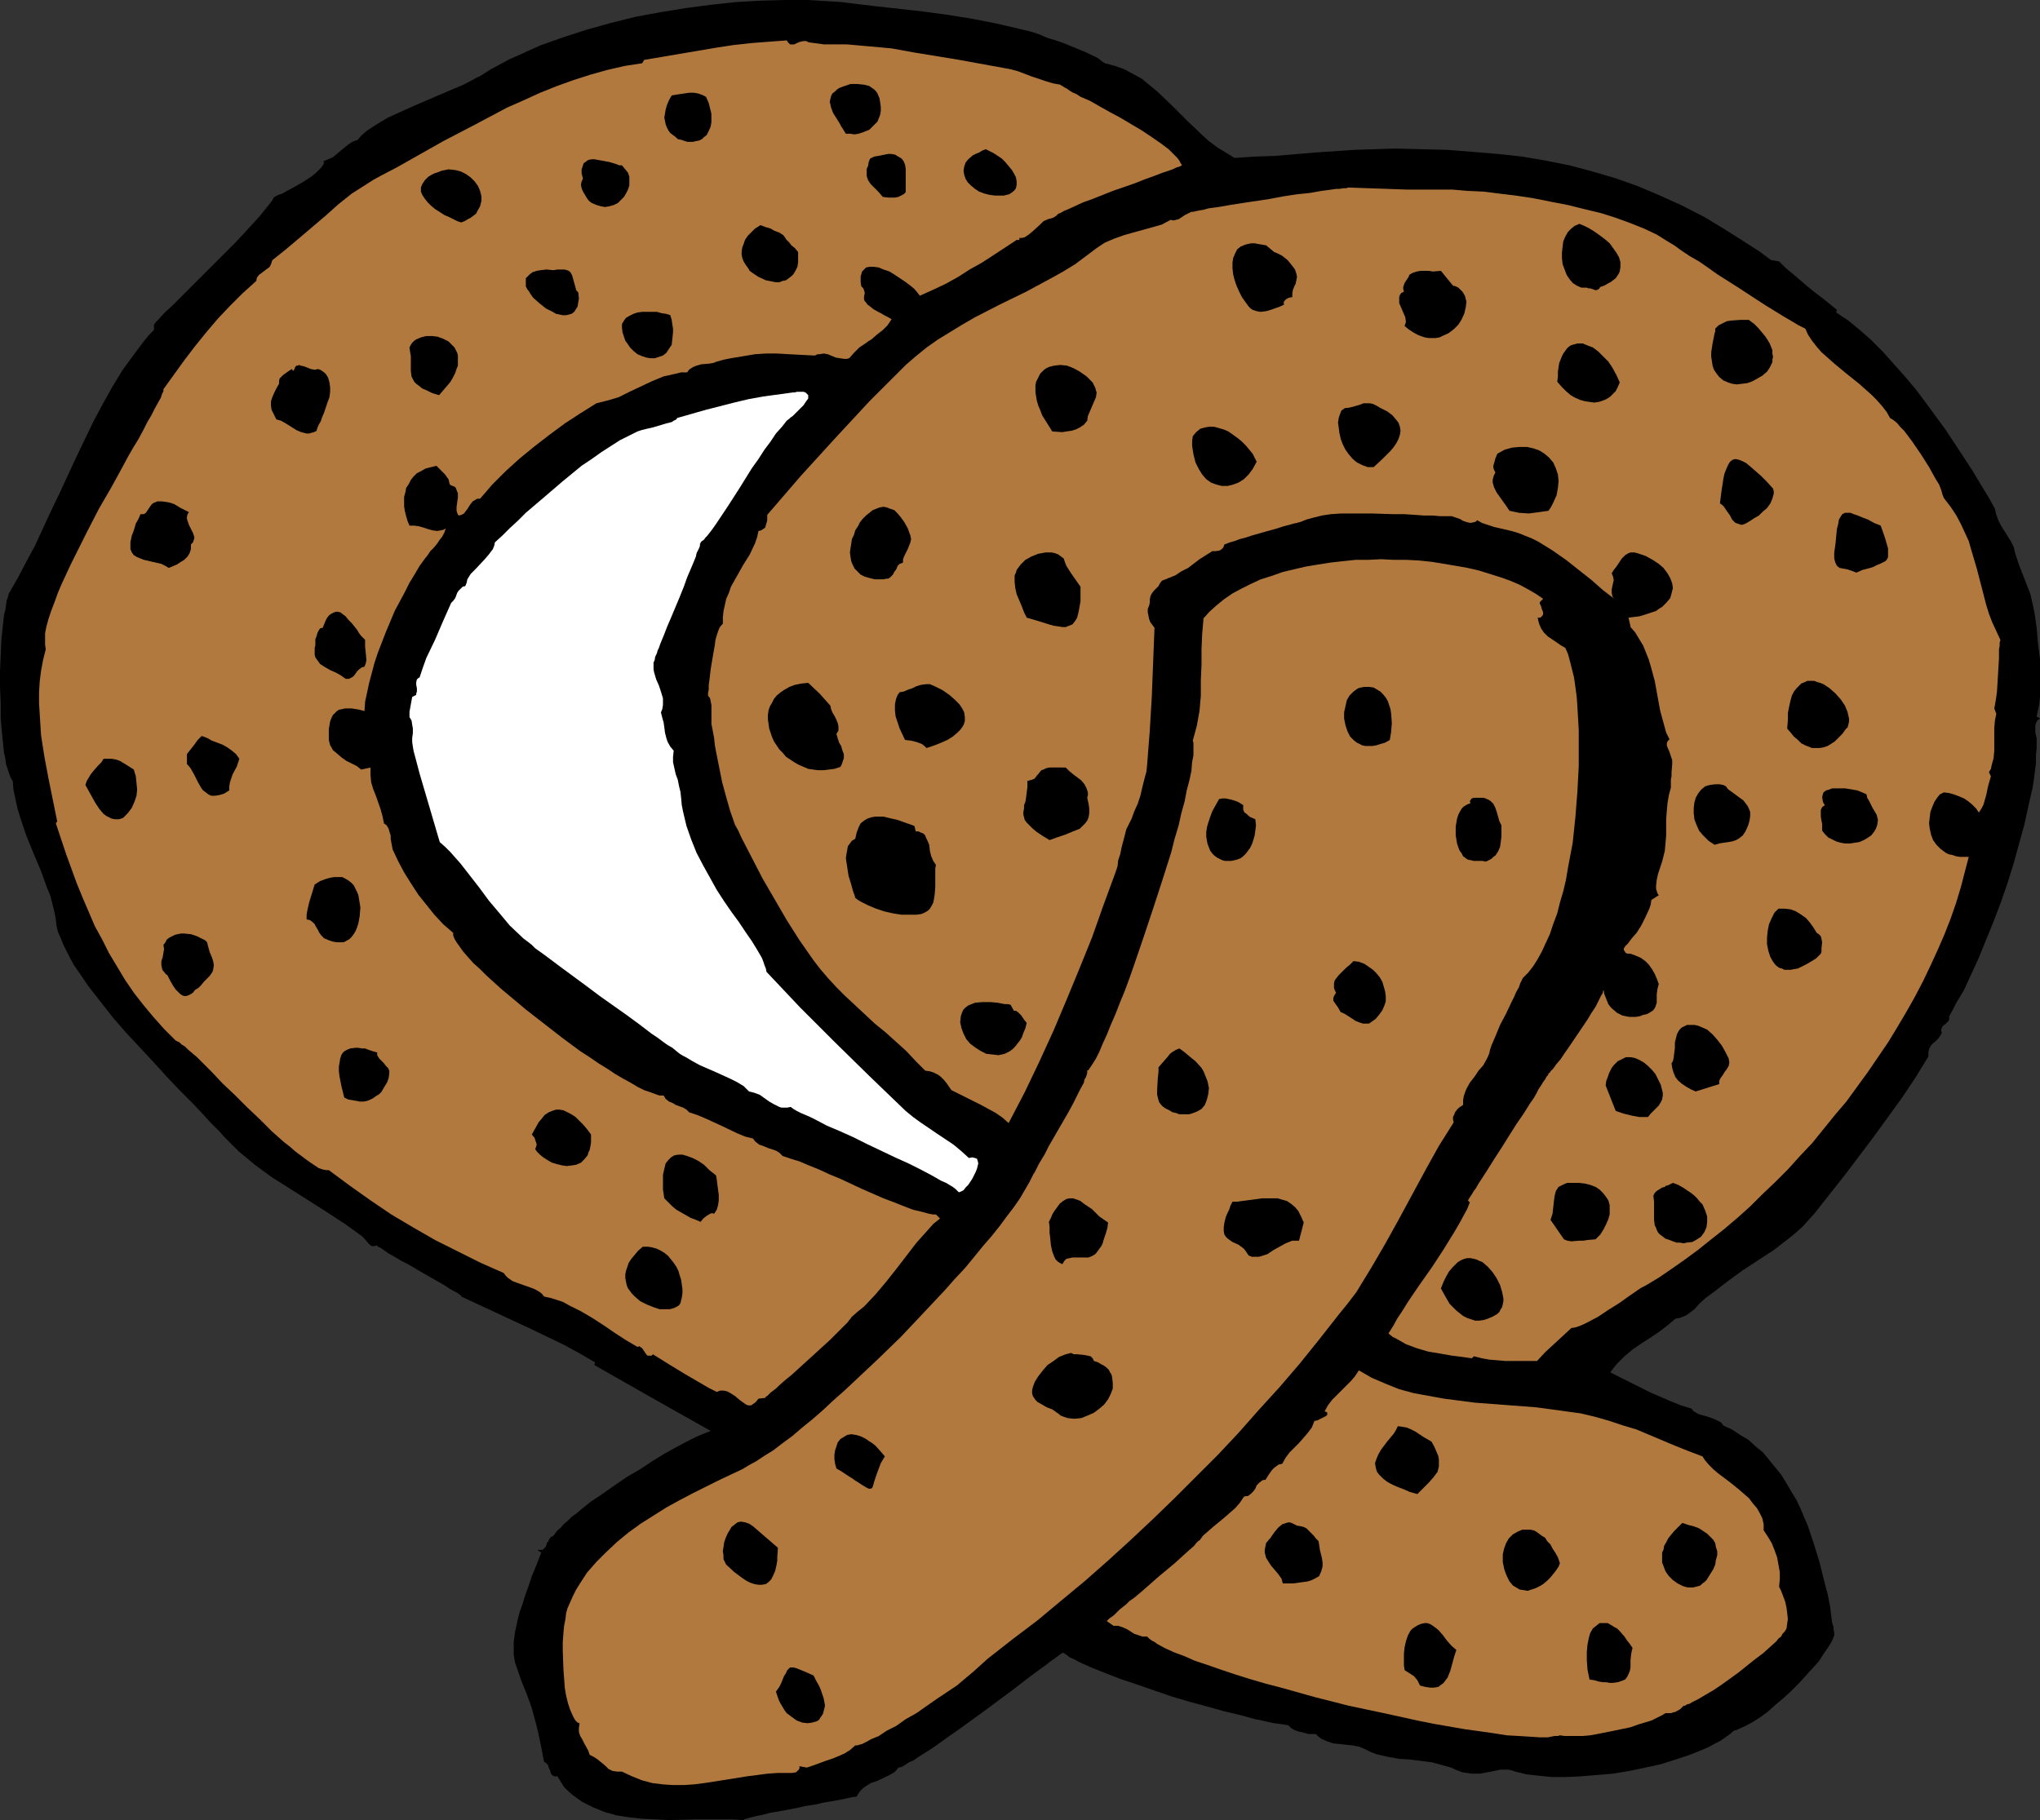 <?xml version="1.0" encoding="UTF-8" standalone="no"?>
<svg
   version="1.0"
   width="129.724mm"
   height="115.766mm"
   id="svg71"
   sodipodi:docname="Pretzel 07.wmf"
   xmlns:inkscape="http://www.inkscape.org/namespaces/inkscape"
   xmlns:sodipodi="http://sodipodi.sourceforge.net/DTD/sodipodi-0.dtd"
   xmlns="http://www.w3.org/2000/svg"
   xmlns:svg="http://www.w3.org/2000/svg">
  <rect width="100%" height="100%" fill="#333333" stroke="none"/>
  <sodipodi:namedview
     id="namedview71"
     pagecolor="#ffffff"
     bordercolor="#000000"
     borderopacity="0.25"
     inkscape:showpageshadow="2"
     inkscape:pageopacity="0.0"
     inkscape:pagecheckerboard="0"
     inkscape:deskcolor="#d1d1d1"
     inkscape:document-units="mm" />
  <defs
     id="defs1">
    <pattern
       id="WMFhbasepattern"
       patternUnits="userSpaceOnUse"
       width="6"
       height="6"
       x="0"
       y="0" />
  </defs>
  <path
     style="fill:#000000;fill-opacity:1;fill-rule:evenodd;stroke:none"
     d="m 265.509,15.188 2.424,0.646 2.262,0.808 2.101,1.131 2.101,1.131 1.939,1.616 1.778,1.454 3.555,3.393 3.555,3.555 3.555,3.393 1.778,1.616 1.939,1.454 2.101,1.293 2.101,1.293 4.848,-0.323 4.848,-0.162 9.534,-0.808 9.534,-0.646 4.848,-0.162 5.01,-0.162 6.302,0.162 6.302,0.162 6.141,0.485 5.818,0.485 5.979,0.646 5.656,0.969 5.656,1.131 5.494,1.454 5.494,1.616 5.494,1.939 5.333,2.262 5.333,2.424 5.333,2.747 5.333,3.231 5.333,3.393 2.747,1.777 2.586,1.939 1.939,0.323 1.616,1.616 1.778,1.454 3.394,2.908 1.778,1.454 1.939,1.454 3.394,2.747 -0.162,0.646 2.909,1.939 2.747,2.262 2.747,2.424 2.747,2.747 2.586,2.908 2.747,3.07 2.586,3.07 2.424,3.231 4.848,6.625 4.363,6.625 2.101,3.231 1.939,3.231 1.778,2.908 1.616,2.908 0.162,0.808 0.162,0.646 0.485,1.293 0.646,1.293 0.808,1.293 0.808,1.293 0.808,1.293 0.646,1.293 0.323,1.454 0.485,1.454 0.485,1.454 1.131,2.908 1.131,2.908 0.485,1.293 0.323,1.454 0.323,1.454 0.323,1.616 0.485,3.393 0.323,3.716 0.485,3.716 v 3.878 3.716 1.616 l -0.162,1.777 -0.323,1.454 -0.323,1.454 0.808,0.485 -0.646,0.485 -0.323,0.646 -0.162,0.646 v 0.646 0.808 l 0.162,0.808 0.162,0.646 v 0.646 1.777 l -0.162,1.616 v 1.939 l -0.485,3.878 -0.323,2.1 -0.97,4.201 -0.97,4.524 -1.293,4.686 -1.293,4.686 -1.454,4.686 -1.616,4.686 -1.778,4.686 -1.778,4.362 -1.778,4.362 -1.778,3.878 -1.778,3.878 -0.97,1.616 -0.97,1.616 -0.808,1.616 -0.808,1.454 v 0.646 l -0.162,0.485 -0.808,0.808 -0.485,0.323 -0.323,0.485 -0.162,0.485 v 0.323 l 0.162,0.485 -0.485,0.808 -0.485,0.646 -0.646,0.646 -0.646,0.485 -0.485,0.646 -0.323,0.646 -0.162,0.808 v 0.485 0.485 l -3.07,5.009 -3.232,4.847 -3.394,4.686 -3.394,4.686 -6.949,9.21 -7.272,9.21 -1.454,1.616 -1.454,1.616 -1.616,1.454 -1.778,1.454 -3.555,2.747 -3.717,2.424 -3.717,2.424 -3.555,2.585 -3.555,2.747 -1.778,1.293 -1.616,1.454 -1.131,1.293 -1.293,0.969 -0.646,0.485 -0.808,0.323 -0.808,0.323 -0.97,0.162 -1.939,1.616 -2.101,1.616 -1.939,1.293 -2.262,1.454 -2.101,1.454 -1.939,1.616 -1.778,1.777 -0.808,0.969 -0.808,1.131 4.848,2.424 4.848,2.424 4.848,2.1 2.424,0.969 2.586,0.808 0.323,0.485 0.485,0.323 0.808,0.485 1.131,0.323 1.131,0.323 0.97,0.323 1.131,0.485 0.97,0.485 0.323,0.323 0.323,0.485 2.101,0.969 1.939,1.293 1.939,1.131 1.778,1.616 1.778,1.454 1.454,1.777 1.454,1.777 1.454,1.777 1.293,2.1 1.131,1.939 1.293,2.1 0.97,2.1 1.778,4.201 1.454,4.362 1.293,4.201 0.97,3.878 0.485,1.939 0.485,1.777 0.323,1.616 0.323,1.616 0.162,1.454 0.162,1.293 0.162,1.131 0.323,0.969 v 0.646 l 0.162,0.646 v 0.323 0.323 l -0.485,1.293 -0.97,1.616 -1.131,1.616 -1.131,1.777 -1.616,1.777 -1.616,1.777 -1.616,1.777 -1.778,1.777 -1.939,1.777 -1.939,1.616 -1.778,1.616 -1.778,1.293 -1.778,1.131 -1.778,0.969 -1.454,0.646 -0.646,0.323 -0.646,0.162 -0.97,0.808 -1.131,0.808 -1.131,0.808 -1.293,0.646 -1.454,0.808 -1.454,0.646 -3.232,1.293 -3.394,1.131 -3.555,1.131 -3.717,0.808 -3.878,0.808 -3.878,0.646 -3.878,0.323 -3.878,0.323 -3.555,0.162 h -3.394 l -3.232,-0.323 -1.454,-0.162 -1.454,-0.162 -1.293,-0.323 -1.293,-0.323 -0.97,-0.323 -0.808,-0.162 h -1.778 l -1.616,0.323 -1.616,0.323 -1.778,0.323 h -0.97 -0.97 l -1.131,-0.162 -1.131,-0.162 -1.293,-0.485 -1.454,-0.646 -1.131,-0.323 -1.131,-0.323 -2.424,-0.646 -2.586,-0.323 -2.586,-0.323 -2.586,-0.162 -2.747,-0.485 -2.747,-0.646 -1.293,-0.485 -1.293,-0.646 -1.454,-0.646 -1.616,-0.323 -1.616,-0.162 -1.454,-0.162 -1.616,-0.162 -1.454,-0.485 -1.454,-0.646 -0.646,-0.485 -0.646,-0.646 h -1.778 l -1.778,-0.485 -0.808,-0.162 -0.808,-0.323 -0.808,-0.485 -0.646,-0.646 -0.97,-0.162 -1.131,-0.162 -1.293,-0.162 -1.454,-0.323 -1.454,-0.323 -1.616,-0.323 -1.778,-0.485 -1.778,-0.485 -4.04,-0.969 -4.04,-1.131 -4.202,-1.131 -4.363,-1.293 -4.202,-1.454 -4.202,-1.454 -3.878,-1.293 -3.717,-1.454 -1.616,-0.646 -1.616,-0.646 -1.454,-0.646 -1.454,-0.646 -1.131,-0.646 -1.131,-0.485 -0.808,-0.646 -0.808,-0.485 -0.323,0.162 -0.485,0.323 -0.646,0.485 -0.646,0.485 -0.97,0.646 -0.97,0.808 -1.131,0.808 -1.131,0.808 -1.293,0.969 -1.293,0.969 -2.909,2.262 -3.07,2.262 -3.232,2.424 -6.464,4.686 -3.232,2.262 -2.909,2.1 -1.454,0.969 -1.293,0.808 -1.293,0.808 -1.131,0.808 -1.131,0.485 -0.97,0.646 -0.808,0.485 -0.808,0.162 -0.485,0.646 -0.485,0.485 -1.454,0.808 -2.747,1.293 -1.454,0.485 -1.293,0.808 -0.646,0.485 -0.485,0.485 -0.485,0.646 -0.485,0.808 -1.131,0.162 -1.454,0.323 -1.616,0.323 -1.778,0.323 -1.939,0.323 -2.101,0.485 -2.262,0.323 -2.101,0.485 -4.202,0.808 -2.101,0.323 -1.778,0.485 -1.616,0.323 -1.293,0.323 -1.131,0.323 -0.485,0.162 -0.162,0.162 -2.747,-0.162 h -2.747 -2.909 -3.07 l -6.464,0.162 -3.232,-0.162 -3.232,-0.162 -3.07,-0.323 -3.07,-0.485 -2.909,-0.808 -2.747,-1.131 -1.293,-0.646 -1.293,-0.646 -1.131,-0.808 -1.131,-0.808 -1.131,-0.969 -0.97,-0.969 -0.808,-1.293 -0.808,-1.293 h -0.485 -0.323 l -0.485,-0.323 -0.323,-0.485 -0.162,-0.646 -0.323,-0.646 -0.162,-0.646 -0.485,-0.485 -0.485,-0.323 -0.485,-2.585 -0.485,-2.424 -0.485,-2.262 -0.485,-1.939 -0.485,-1.777 -0.485,-1.777 -0.485,-1.454 -0.485,-1.293 -0.485,-1.293 -0.485,-1.131 -0.808,-2.1 -0.646,-1.939 -0.646,-1.777 -0.323,-1.939 v -1.939 -1.131 l 0.162,-1.131 0.162,-1.293 0.323,-1.454 0.323,-1.616 0.485,-1.777 0.646,-1.777 0.646,-2.1 0.808,-2.262 0.808,-2.424 1.131,-2.747 1.131,-2.908 -0.97,-0.646 h 0.485 0.485 0.323 l 0.162,-0.162 0.485,-0.485 0.323,-0.646 v -0.323 l 0.323,-0.323 0.323,-0.646 0.323,-0.485 0.646,-0.323 0.485,-0.646 0.485,-0.646 0.808,-0.646 0.646,-0.808 0.97,-0.808 0.97,-0.969 1.131,-0.808 1.131,-0.969 2.424,-1.939 2.909,-1.939 2.747,-1.939 3.07,-2.1 3.07,-1.777 2.909,-1.939 2.909,-1.777 2.909,-1.616 2.424,-1.293 1.293,-0.646 0.97,-0.485 1.131,-0.485 0.808,-0.323 0.808,-0.323 0.808,-0.323 -14.059,-7.917 -13.898,-7.917 0.162,-0.646 -3.878,-2.262 -3.878,-2.1 -8.08,-3.878 -16.322,-7.594 v -0.162 l -0.162,-0.162 -0.323,-0.162 -0.323,-0.323 -0.97,-0.485 -1.131,-0.646 -1.454,-0.969 -1.454,-0.808 -3.394,-1.939 -3.555,-2.1 -1.616,-0.808 -1.616,-0.969 -1.454,-0.808 -1.131,-0.808 -0.97,-0.646 -0.485,-0.162 -0.162,-0.323 -0.808,0.162 h -0.485 l -0.485,-0.323 -0.323,-0.323 -0.808,-0.969 -0.808,-0.808 -4.04,-2.908 -4.202,-2.747 -8.888,-5.655 -4.363,-2.747 -4.202,-3.07 -1.939,-1.616 -1.939,-1.616 -1.778,-1.777 -1.778,-1.777 -0.97,-1.131 -1.131,-1.131 -1.293,-1.293 -1.293,-1.454 -2.747,-2.908 -3.07,-3.07 -3.07,-3.231 -3.232,-3.555 -6.626,-7.109 -3.232,-3.716 -2.909,-3.716 -2.909,-3.716 -2.424,-3.555 -1.131,-1.616 -0.97,-1.777 -0.808,-1.616 -0.808,-1.616 -0.646,-1.616 -0.646,-1.454 -0.323,-1.454 -0.162,-1.454 -0.323,-1.777 -0.485,-1.939 -0.485,-1.939 -0.808,-1.939 -1.454,-4.039 -1.778,-4.201 -1.778,-4.362 -1.454,-4.362 -0.646,-2.1 -0.485,-2.262 -0.485,-2.262 -0.162,-2.1 -0.323,-0.485 -0.323,-0.646 -0.323,-0.969 -0.323,-0.969 -0.323,-0.969 -0.162,-1.293 -0.323,-1.454 -0.162,-1.454 -0.162,-1.616 -0.162,-1.616 -0.323,-3.555 v -3.716 L 0,165.128 v -3.716 l 0.162,-3.716 0.162,-3.716 0.323,-3.231 0.162,-1.454 0.162,-1.454 0.323,-1.293 0.162,-1.131 0.162,-1.131 0.323,-0.808 0.162,-0.808 0.323,-0.485 1.939,-3.393 1.939,-3.716 2.101,-3.878 1.939,-4.201 1.939,-4.201 2.101,-4.362 4.04,-8.725 2.101,-4.362 2.101,-4.362 2.262,-4.201 2.262,-4.039 2.262,-3.716 2.586,-3.555 2.424,-3.231 1.293,-1.616 1.293,-1.293 v -1.293 l 0.485,-0.646 0.646,-0.646 1.454,-1.616 1.778,-1.616 1.939,-1.939 2.101,-2.1 2.101,-2.1 4.525,-4.524 4.525,-4.524 2.101,-2.262 1.778,-1.939 1.778,-1.939 1.454,-1.777 0.646,-0.808 0.646,-0.808 0.485,-0.646 0.323,-0.646 0.485,-0.323 0.646,-0.323 0.97,-0.323 0.808,-0.485 2.101,-1.131 2.262,-1.293 1.939,-1.293 0.97,-0.808 0.646,-0.646 0.646,-0.646 0.323,-0.485 0.323,-0.485 -0.162,-0.485 1.131,-0.485 1.131,-0.485 0.97,-0.808 0.97,-0.808 1.778,-1.454 0.97,-0.646 1.293,-0.485 0.808,-0.969 1.293,-1.131 1.454,-0.969 1.778,-1.131 1.939,-1.131 2.101,-0.969 4.686,-2.1 4.525,-1.939 2.262,-0.969 2.262,-0.969 1.939,-0.808 1.939,-0.969 1.454,-0.808 1.293,-0.646 2.262,-1.454 4.525,-2.424 2.586,-1.131 2.424,-1.131 2.586,-1.131 5.494,-1.939 5.494,-1.777 5.818,-1.616 5.818,-1.454 6.141,-1.131 5.979,-0.969 6.141,-0.808 5.979,-0.646 5.818,-0.323 L 188.587,0 h 5.656 l 5.333,0.323 2.586,0.162 2.586,0.323 5.333,0.646 5.818,0.646 5.818,0.646 5.979,0.808 5.979,0.969 5.818,1.131 2.747,0.646 2.747,0.646 2.747,0.646 2.424,0.808 0.646,0.323 0.485,0.162 0.323,0.162 0.97,0.323 1.131,0.323 2.262,0.808 4.686,1.939 2.101,0.969 0.97,0.485 0.646,0.485 0.646,0.485 z"
     id="path1" />
  <path
     style="fill:#b2793f;fill-opacity:1;fill-rule:evenodd;stroke:none"
     d="m 194.405,10.179 3.555,0.485 h 5.494 l 5.494,0.485 5.333,0.485 5.333,0.969 10.827,1.777 10.666,1.939 1.778,0.323 1.778,0.485 3.394,1.293 3.394,1.131 1.616,0.485 1.778,0.323 0.162,0.162 0.323,0.162 0.485,0.323 0.646,0.323 0.646,0.485 0.808,0.485 0.808,0.323 0.97,0.646 2.262,0.969 2.262,1.293 2.586,1.454 2.424,1.293 5.171,3.07 2.424,1.616 2.101,1.454 1.939,1.454 0.808,0.808 0.646,0.646 0.646,0.646 0.485,0.646 0.323,0.646 0.323,0.485 -0.646,0.323 -0.646,0.162 -0.646,0.323 -0.808,0.323 -1.939,0.646 -2.101,0.808 -2.262,0.808 -2.424,0.969 -5.171,1.777 -2.424,0.969 -2.424,0.969 -2.262,0.808 -2.101,0.969 -1.778,0.808 -0.808,0.323 -0.808,0.485 -0.485,0.162 -0.485,0.485 -0.485,0.323 -0.323,0.162 -0.485,0.162 -0.646,0.162 -1.131,0.485 -0.808,0.808 -1.778,1.616 -0.97,0.808 -0.97,0.646 -0.646,0.162 h -0.646 v 0.485 h -0.646 l -5.656,3.716 -2.747,1.777 -2.909,1.616 -2.747,1.777 -2.909,1.616 -3.07,1.454 -3.232,1.454 -0.485,-0.646 -0.808,-0.969 -0.97,-0.808 -1.293,-0.969 -2.424,-1.616 -1.293,-0.808 -1.454,-0.485 -1.131,-0.485 -1.131,-0.162 h -1.131 l -0.808,0.162 -0.323,0.323 -0.323,0.323 -0.323,0.323 -0.162,0.646 -0.162,0.485 v 0.646 0.808 l 0.162,0.969 0.485,0.485 0.162,0.485 0.162,0.485 v 0.323 l -0.162,0.646 v 0.646 l 0.162,0.485 0.323,0.323 0.323,0.485 0.646,0.485 0.808,0.646 1.131,0.646 0.646,0.323 0.808,0.485 0.97,0.485 0.808,0.485 -0.97,1.454 -1.131,1.131 -1.454,1.131 -1.293,1.131 -0.808,0.485 -0.646,0.485 -1.454,0.969 -1.293,1.293 -1.131,1.293 -0.646,0.162 h -0.485 l -1.131,-0.162 -0.97,-0.162 -1.939,-0.808 -0.97,-0.162 -0.97,0.162 h -0.485 l -0.646,0.323 -3.232,-0.162 -3.07,-0.162 -2.747,-0.162 h -2.747 l -2.586,0.162 -2.909,0.485 -2.909,0.485 -1.616,0.323 -1.778,0.485 -0.808,0.323 -0.97,0.162 -1.939,0.162 -1.131,0.323 -0.808,0.323 -0.808,0.485 -0.323,0.323 -0.323,0.485 h -1.454 l -1.293,0.323 -1.454,0.323 -1.454,0.323 -2.747,1.131 -2.747,1.293 -2.747,1.293 -2.586,1.293 -2.747,0.808 -1.293,0.323 -1.293,0.323 -3.878,2.424 -3.717,2.424 -3.717,2.747 -3.555,2.747 -3.555,2.908 -3.394,3.07 -3.232,3.231 -2.909,3.393 h -0.646 l -0.323,0.162 -0.808,0.485 -0.646,0.808 -0.485,0.808 -0.485,0.646 -0.485,0.646 -0.323,0.162 -0.323,0.162 -0.485,0.162 -0.323,-0.162 -0.323,-0.969 v -0.969 l 0.162,-1.131 0.162,-1.131 v -0.969 l -0.323,-0.808 -0.162,-0.485 -0.323,-0.323 -0.485,-0.162 -0.646,-0.323 -0.162,-0.646 -0.162,-0.646 -0.485,-0.646 -0.323,-0.485 -1.131,-1.131 -0.97,-0.969 -1.293,0.323 -1.293,0.323 -1.131,0.646 -0.97,0.485 -0.808,0.808 -0.646,0.808 -0.485,0.969 -0.646,0.969 -0.162,0.969 -0.323,1.131 v 1.131 1.131 l 0.162,1.131 0.323,1.293 0.323,1.131 0.485,1.131 h 1.131 l 1.131,0.162 1.131,0.323 0.97,0.323 1.131,0.323 1.131,0.162 0.97,-0.162 0.646,-0.162 0.485,-0.323 -0.323,0.969 -0.485,0.969 -0.646,0.808 -0.646,0.969 -0.808,0.969 -0.808,0.808 -0.646,0.969 -0.646,0.808 -1.293,1.777 -1.131,1.939 -1.293,2.1 -1.131,2.262 -2.424,4.524 -2.101,5.009 -1.939,5.009 -0.808,2.424 -0.646,2.424 -0.646,2.424 -0.485,2.262 -0.485,2.262 -0.162,2.262 -1.131,-0.323 -0.97,-0.162 -0.97,-0.162 h -1.616 l -0.646,0.162 -0.808,0.162 -0.485,0.323 -0.485,0.485 -0.485,0.485 -0.323,0.646 -0.323,0.808 -0.162,0.969 -0.162,0.969 v 1.293 1.293 l 0.162,0.646 0.162,0.646 0.323,0.485 0.323,0.646 0.97,0.808 1.131,0.969 1.131,0.808 1.293,0.646 1.293,0.646 0.97,0.808 2.262,-0.485 v 1.777 l 0.162,1.777 0.485,1.616 0.646,1.616 1.131,3.231 0.485,1.777 0.323,1.616 0.646,0.485 0.485,0.808 0.162,0.646 0.323,0.969 v 0.808 l 0.323,1.777 0.162,0.808 1.293,2.747 1.454,2.747 1.616,2.585 1.778,2.747 1.939,2.424 1.939,2.424 2.101,2.262 2.424,2.1 v 0.646 l 0.323,0.808 0.485,0.808 0.808,1.131 0.808,1.131 1.131,1.293 1.293,1.454 1.454,1.293 1.616,1.616 1.778,1.616 1.778,1.616 1.939,1.616 4.04,3.393 4.363,3.393 4.363,3.393 4.363,3.231 2.262,1.454 2.101,1.454 2.101,1.293 1.939,1.293 1.939,1.131 1.778,0.969 1.616,0.969 1.616,0.808 1.454,0.485 1.293,0.485 0.97,0.323 h 0.97 l 0.485,0.808 0.808,0.646 0.808,0.323 0.808,0.485 1.778,0.646 0.808,0.485 0.646,0.646 1.939,0.646 1.939,0.808 3.878,1.777 3.717,1.777 1.939,0.808 1.939,0.485 0.323,0.485 0.323,0.323 0.808,0.646 0.97,0.323 1.131,0.485 1.939,0.646 0.808,0.485 0.808,0.808 1.939,0.646 2.101,0.646 2.262,0.969 2.424,0.969 2.424,1.131 2.747,1.131 5.171,2.424 5.171,2.262 2.586,0.969 2.424,0.969 2.101,0.808 2.101,0.485 1.778,0.485 0.97,0.162 h 0.646 l 0.97,0.969 -1.616,1.293 -1.293,1.454 -2.747,3.07 -4.848,6.301 -2.424,3.07 -2.586,3.07 -2.747,2.908 -1.616,1.293 -1.454,1.293 -0.162,0.323 -0.323,0.323 -0.323,0.485 -0.485,0.485 -0.485,0.485 -0.485,0.485 -1.454,1.454 -1.454,1.454 -1.778,1.616 -3.717,3.393 -3.555,3.231 -1.778,1.454 -1.454,1.293 -0.646,0.646 -0.646,0.485 -0.646,0.485 -0.808,0.808 -0.323,0.162 -0.162,0.323 h -0.162 l -1.454,0.162 -0.646,0.808 -0.646,0.485 -0.485,0.323 h -0.646 l -0.485,-0.162 -0.485,-0.323 -1.131,-0.808 -1.131,-0.969 -1.293,-0.808 -0.646,-0.323 -0.808,-0.162 h -0.808 l -0.808,0.323 -1.939,-0.969 -1.939,-1.131 -3.878,-2.262 -3.717,-2.262 -3.878,-2.424 -0.323,0.323 h -0.485 -0.162 -0.323 l -0.323,-0.323 -0.323,-0.485 -0.646,-0.969 -0.485,-0.323 -0.162,-0.162 -0.485,0.162 -2.747,-1.616 -2.747,-1.777 -2.586,-1.777 -2.747,-1.777 -2.747,-1.616 -2.909,-1.454 -1.454,-0.808 -1.454,-0.485 -1.616,-0.485 -1.454,-0.323 -0.485,-0.646 -0.646,-0.485 -1.131,-0.646 -1.293,-0.485 -2.747,-0.969 -1.293,-0.485 -1.131,-0.808 -0.485,-0.485 -0.485,-0.646 -5.494,-2.424 -5.494,-2.747 -5.494,-2.747 -5.333,-3.07 -5.171,-3.07 -5.01,-3.393 -5.01,-3.555 -5.01,-3.716 h -0.646 l -0.808,-0.162 -0.97,-0.323 -0.97,-0.646 -0.97,-0.646 -1.131,-0.808 -1.293,-0.969 -1.293,-0.969 -1.293,-1.131 -1.454,-1.131 -2.909,-2.585 -2.909,-2.908 -3.07,-2.908 -2.909,-2.908 -2.909,-2.747 -2.586,-2.747 -1.293,-1.293 -1.131,-1.131 -1.131,-1.131 -1.131,-0.969 -0.97,-0.808 -0.808,-0.808 -0.808,-0.485 -0.485,-0.485 -0.646,-0.323 -0.323,-0.162 -2.747,-2.747 -2.586,-2.908 -2.424,-2.908 -2.262,-2.908 -2.101,-3.07 -1.939,-3.231 -1.939,-3.231 -1.616,-3.231 -1.778,-3.231 -1.454,-3.393 -1.454,-3.393 -1.454,-3.555 -2.586,-7.109 -2.424,-7.271 0.323,-0.485 -2.101,-10.341 -0.97,-5.17 -0.808,-5.17 -0.323,-5.17 -0.162,-2.585 v -2.585 l 0.162,-2.585 0.323,-2.585 0.485,-2.585 0.646,-2.585 -0.162,-1.131 v -1.293 -1.454 l 0.323,-1.616 0.485,-1.777 0.646,-1.939 0.808,-2.1 0.808,-2.262 0.97,-2.262 1.131,-2.424 1.131,-2.424 1.293,-2.585 2.586,-5.17 2.747,-5.332 2.909,-5.009 2.747,-5.009 1.293,-2.424 1.293,-2.262 1.293,-2.1 1.131,-2.1 0.97,-1.939 0.97,-1.616 0.808,-1.616 0.808,-1.454 0.646,-1.131 0.323,-0.969 0.323,-0.646 v -0.485 l 5.01,-6.948 2.586,-3.393 2.747,-3.393 2.747,-3.231 2.909,-3.07 3.07,-3.07 3.232,-2.908 0.162,-0.808 0.485,-0.646 1.293,-0.969 0.646,-0.485 0.646,-0.485 0.323,-0.646 0.162,-0.485 0.162,-0.485 3.232,-2.585 3.07,-2.585 6.464,-5.494 3.07,-2.747 3.232,-2.585 3.555,-2.262 1.778,-1.131 1.778,-0.969 3.717,-1.939 3.717,-2.1 7.434,-4.201 7.757,-4.039 7.595,-4.039 4.04,-1.777 3.878,-1.777 4.04,-1.616 4.04,-1.454 4.04,-1.293 4.04,-1.131 4.202,-0.969 4.202,-0.646 0.485,-0.808 8.565,-1.454 8.565,-1.454 4.202,-0.646 4.363,-0.485 4.202,-0.323 4.363,-0.323 0.323,0.485 0.162,0.162 0.323,0.323 h 0.323 0.646 l 0.646,-0.323 0.808,-0.323 0.808,-0.162 h 0.646 l 0.323,0.162 z"
     id="path2" />
  <path
     style="fill:#000000;fill-opacity:1;fill-rule:evenodd;stroke:none"
     d="m 203.293,32.153 -0.808,-1.293 -0.323,-0.485 -0.323,-0.646 -0.808,-1.293 -0.808,-1.293 -0.485,-1.293 -0.162,-0.808 -0.162,-0.485 0.162,-0.808 0.162,-0.646 0.323,-0.646 0.646,-0.485 0.485,-0.485 0.485,-0.323 1.293,-0.485 1.454,-0.485 h 1.616 l 1.616,0.162 0.646,0.162 0.646,0.162 0.646,0.485 0.485,0.323 0.485,0.485 0.323,0.485 0.485,1.131 0.162,0.969 0.162,1.131 v 0.969 l -0.162,0.969 -0.323,0.808 -0.323,0.808 -0.646,0.646 -0.646,0.646 -0.646,0.646 -0.808,0.323 -0.808,0.323 -0.97,0.323 -0.97,0.162 -1.131,-0.162 z"
     id="path3" />
  <path
     style="fill:#000000;fill-opacity:1;fill-rule:evenodd;stroke:none"
     d="m 169.68,23.267 0.646,1.454 0.323,1.293 0.323,1.293 v 1.131 0.969 l -0.162,0.969 -0.323,0.808 -0.323,0.646 -0.323,0.646 -0.646,0.485 -0.485,0.485 -0.646,0.323 -0.808,0.162 -0.646,0.162 h -1.454 l -1.454,-0.485 -0.808,-0.162 -0.485,-0.485 -0.646,-0.485 -0.646,-0.485 -0.485,-0.646 -0.323,-0.646 -0.323,-0.808 -0.162,-0.808 -0.162,-0.808 0.162,-0.969 0.162,-0.969 0.323,-1.131 0.485,-1.131 0.646,-1.131 0.97,-0.162 0.97,-0.162 2.262,-0.323 h 1.131 l 0.97,0.162 0.97,0.323 z"
     id="path4" />
  <path
     style="fill:#000000;fill-opacity:1;fill-rule:evenodd;stroke:none"
     d="m 236.905,35.869 0.97,0.485 0.97,0.485 0.97,0.646 0.97,0.646 0.808,0.808 0.808,0.969 0.808,0.969 0.485,0.808 0.485,0.969 0.162,0.969 v 0.808 l -0.162,0.808 -0.485,0.646 -0.646,0.485 -0.485,0.323 -0.646,0.162 -0.646,0.162 h -0.646 -1.454 l -1.293,-0.162 -1.293,-0.323 -1.293,-0.485 -0.97,-0.646 -0.97,-0.808 -0.808,-0.808 -0.485,-0.808 -0.323,-0.969 -0.162,-0.969 0.162,-0.969 0.323,-0.969 0.646,-0.808 1.131,-0.969 0.646,-0.323 0.808,-0.323 0.808,-0.485 z"
     id="path5" />
  <path
     style="fill:#000000;fill-opacity:1;fill-rule:evenodd;stroke:none"
     d="m 217.675,46.21 -0.485,0.485 -0.646,0.323 -0.646,0.323 -0.808,0.162 h -1.454 l -1.454,-0.162 -1.131,-1.293 -0.97,-0.969 -0.808,-0.808 -0.646,-0.969 -0.323,-0.969 v -0.485 -0.646 -0.646 l 0.323,-0.646 0.162,-0.969 0.323,-0.808 0.97,-0.485 0.97,-0.162 0.808,-0.162 0.808,-0.162 0.808,-0.162 h 0.646 l 0.97,0.162 0.808,0.485 0.808,0.485 0.485,0.646 0.323,0.808 0.162,0.969 v 0.808 1.939 0.808 0.808 0.646 z"
     id="path6" />
  <path
     style="fill:#000000;fill-opacity:1;fill-rule:evenodd;stroke:none"
     d="m 149.48,39.747 0.808,0.969 0.646,0.808 0.323,0.969 v 0.969 1.131 l -0.323,0.969 -0.485,0.969 -0.485,0.808 -0.808,0.808 -0.646,0.646 -0.97,0.485 -1.131,0.323 -0.97,0.162 -0.97,-0.162 -1.131,-0.323 -1.131,-0.485 -0.646,-0.485 -0.485,-0.646 -0.485,-0.808 -0.485,-0.808 -0.323,-0.808 -0.162,-0.808 0.162,-0.808 0.323,-0.646 -0.323,-1.293 v -0.969 l 0.323,-0.969 0.162,-0.485 0.646,-0.485 0.485,-0.323 0.808,-0.162 h 0.646 l 1.778,0.323 1.778,0.323 1.616,0.485 0.808,0.323 z"
     id="path7" />
  <path
     style="fill:#000000;fill-opacity:1;fill-rule:evenodd;stroke:none"
     d="m 110.857,53.481 -0.97,-0.323 -0.97,-0.485 -0.97,-0.485 -1.131,-0.485 -2.262,-1.454 -0.97,-0.808 -0.808,-0.808 -0.646,-0.808 -0.646,-0.969 -0.323,-0.808 v -0.969 l 0.323,-0.808 0.646,-0.969 0.323,-0.323 0.485,-0.485 0.808,-0.485 0.646,-0.323 0.97,-0.323 0.808,-0.323 0.808,-0.162 0.808,-0.162 1.616,0.162 1.293,0.323 1.293,0.646 1.131,0.808 0.97,0.969 0.808,1.131 0.485,1.131 0.323,1.293 v 1.131 l -0.323,1.293 -0.646,1.131 -0.323,0.646 -0.646,0.485 -0.646,0.485 -0.646,0.323 -0.808,0.485 z"
     id="path8" />
  <path
     style="fill:#b2793f;fill-opacity:1;fill-rule:evenodd;stroke:none"
     d="m 433.896,79.01 0.646,1.454 0.97,1.454 1.131,1.454 1.131,1.293 1.454,1.293 1.454,1.293 2.909,2.424 3.232,2.585 2.909,2.585 1.293,1.293 1.293,1.454 1.131,1.454 0.808,1.454 0.808,0.485 0.808,0.646 0.808,0.969 0.97,0.969 0.97,1.293 0.97,1.293 2.101,3.07 1.939,3.07 0.808,1.454 0.808,1.454 0.808,1.293 0.485,1.293 0.323,1.131 0.323,0.808 1.616,2.1 1.293,1.939 1.131,2.1 0.97,2.1 0.97,2.1 0.646,2.262 1.293,4.362 1.131,4.362 1.131,4.362 0.646,2.1 0.808,2.1 0.97,2.1 0.97,2.1 v 0.162 l -0.162,0.485 v 0.808 l -0.162,0.808 v 0.969 1.293 l -0.162,2.585 -0.162,2.747 -0.162,2.585 -0.162,1.293 -0.162,0.969 -0.162,0.969 -0.162,0.808 0.485,1.293 -0.323,1.616 -0.162,1.777 v 1.939 1.777 1.777 l -0.162,1.777 -0.485,1.777 -0.162,0.808 -0.485,0.808 0.485,0.969 -0.646,2.262 -0.485,2.262 -0.646,2.262 -0.485,0.969 -0.646,0.969 -0.646,-0.969 -0.97,-0.969 -0.97,-0.808 -0.97,-0.646 -1.131,-0.485 -1.293,-0.485 -1.131,-0.323 -1.293,-0.162 -0.97,0.485 -0.646,0.808 -0.646,0.969 -0.485,1.131 -0.485,1.293 -0.162,1.293 -0.162,1.454 0.162,1.293 0.323,1.454 0.485,1.293 0.808,1.131 0.97,0.969 1.293,0.969 0.646,0.323 0.808,0.162 0.97,0.323 0.97,0.162 h 0.97 1.131 l -0.97,3.716 -0.97,3.716 -1.131,3.716 -1.293,3.716 -1.454,3.716 -1.616,3.716 -1.778,3.878 -1.778,3.716 -1.939,3.716 -2.101,3.716 -2.101,3.555 -2.262,3.716 -2.424,3.555 -2.424,3.555 -2.586,3.555 -2.586,3.555 -2.747,3.231 -2.747,3.393 -2.747,3.393 -2.909,3.07 -2.909,3.231 -3.07,3.07 -3.07,2.908 -2.909,2.908 -3.07,2.747 -3.232,2.747 -3.07,2.424 -3.232,2.585 -3.07,2.262 -3.232,2.262 -3.07,2.1 -3.232,1.939 -0.97,0.485 -0.97,0.646 -2.101,1.454 -2.262,1.616 -2.586,1.616 -2.424,1.616 -2.424,1.293 -0.97,0.485 -1.131,0.485 -0.97,0.323 -0.97,0.162 -4.202,3.878 -2.101,1.939 -1.939,2.1 h -3.717 -3.878 l -3.878,-0.323 -1.778,-0.323 -1.939,-0.485 -0.485,0.485 -2.262,-0.323 -2.586,-0.323 -2.747,-0.485 -2.909,-0.485 -2.747,-0.808 -2.586,-0.969 -1.131,-0.646 -1.131,-0.646 -0.97,-0.485 -0.97,-0.808 1.131,-1.777 0.97,-1.777 1.293,-1.939 1.293,-2.1 2.747,-4.039 3.07,-4.362 2.747,-4.201 1.293,-2.1 1.293,-2.1 1.131,-1.939 0.97,-1.777 0.97,-1.777 0.646,-1.616 -0.485,-0.485 0.162,-0.162 0.162,-0.323 0.323,-0.485 0.323,-0.485 0.485,-0.808 0.485,-0.646 0.646,-1.131 0.646,-0.969 1.454,-2.262 1.616,-2.585 1.778,-2.747 3.555,-5.655 1.778,-2.585 1.616,-2.585 0.808,-1.131 0.646,-1.131 0.485,-0.969 0.646,-0.969 0.485,-0.808 0.485,-0.646 0.323,-0.646 0.323,-0.323 0.162,-0.323 v -0.162 l 0.323,-0.162 0.162,-0.323 0.646,-0.646 0.808,-1.131 0.97,-1.131 0.97,-1.454 1.131,-1.616 4.363,-6.463 0.97,-1.616 0.97,-1.454 0.646,-1.293 0.646,-1.293 0.485,-0.808 v -0.323 l 0.162,-0.323 0.162,0.969 0.323,0.808 0.323,0.808 0.323,0.808 0.485,0.646 0.485,0.485 1.131,0.969 1.293,0.646 0.808,0.162 0.808,0.162 h 0.808 0.808 l 0.97,-0.162 0.808,-0.323 0.808,-0.162 0.646,-0.323 0.485,-0.323 0.485,-0.323 0.323,-0.485 0.162,-0.323 0.323,-0.969 v -0.969 -1.131 l 0.162,-1.131 0.323,-1.293 -0.485,-1.293 -0.485,-1.131 -0.646,-1.131 -0.808,-1.131 -0.808,-0.808 -1.131,-0.808 -1.131,-0.485 -1.293,-0.485 h -0.646 l -0.485,-0.162 -0.323,-0.485 -0.162,-0.323 v -0.323 l 0.162,-0.162 0.162,-0.323 0.323,-0.323 0.323,-0.323 0.485,-0.646 0.485,-0.646 1.131,-1.293 1.131,-1.777 0.97,-1.939 0.97,-2.1 0.323,-0.969 0.162,-1.131 1.778,-1.131 -0.323,-0.485 -0.162,-0.485 -0.162,-0.646 v -0.646 l 0.162,-1.454 0.323,-1.454 0.485,-1.454 0.485,-1.454 0.323,-1.293 0.323,-1.293 0.162,-1.777 0.162,-1.939 v -3.878 l 0.162,-2.1 0.162,-1.777 0.323,-1.939 0.485,-1.777 v -0.808 -1.131 l 0.162,-0.808 v -0.969 l 0.162,-1.939 v -0.969 l -0.323,-0.969 -0.323,-0.969 -0.485,-1.131 -0.162,-0.485 v -0.485 l 0.162,-0.485 0.485,-0.485 -0.808,-1.616 -0.485,-1.777 -0.97,-3.555 -0.646,-3.555 -0.646,-3.555 -0.97,-3.555 -0.485,-1.616 -0.646,-1.616 -0.646,-1.616 -0.97,-1.616 -0.97,-1.616 -1.131,-1.293 v -0.162 l -0.485,-2.1 1.293,-0.162 1.293,-0.162 1.131,-0.323 0.97,-0.323 0.97,-0.323 0.97,-0.323 0.646,-0.485 0.808,-0.485 0.485,-0.485 0.485,-0.485 0.97,-1.131 0.323,-1.131 0.323,-1.293 -0.162,-1.131 -0.485,-1.293 -0.646,-1.131 -0.97,-1.293 -1.131,-0.969 -1.454,-0.969 -1.778,-0.969 -1.939,-0.646 -0.646,-0.162 h -0.485 -0.485 l -0.485,0.162 -0.808,0.485 -0.808,0.808 -1.293,1.939 -0.646,0.808 -0.485,0.808 0.323,0.808 0.162,0.808 -0.323,1.454 -0.162,0.808 v 0.808 l 0.162,0.808 0.162,0.323 0.323,0.323 -2.747,-2.1 -2.747,-2.424 -3.07,-2.424 -3.07,-2.424 -3.232,-2.262 -3.394,-2.1 -1.616,-0.808 -1.616,-0.646 -1.616,-0.646 -1.616,-0.485 -2.101,-0.485 -2.101,-0.485 -1.939,-0.646 -0.97,-0.323 -1.131,-0.646 -0.323,0.323 -0.485,0.162 -0.808,0.162 -0.808,-0.162 -0.97,-0.323 -0.808,-0.485 -0.97,-0.323 -0.97,-0.323 h -0.97 -1.778 l -1.778,-0.162 h -2.101 l -2.262,-0.162 -2.424,-0.162 h -2.586 l -5.171,-0.162 h -5.171 -2.424 l -2.424,0.162 -2.101,0.323 -1.939,0.485 -1.778,0.485 -1.616,0.646 h -0.162 l -0.485,0.162 -0.808,0.162 -1.131,0.323 -1.293,0.323 -1.454,0.485 -2.909,0.808 -3.394,0.969 -1.454,0.485 -1.293,0.323 -1.293,0.485 -1.131,0.323 -0.808,0.323 -0.485,0.162 -0.162,0.485 -0.162,0.323 -0.323,0.323 -0.485,0.323 -0.97,0.162 h -0.808 l -3.07,1.939 -2.747,2.1 -1.616,0.808 -1.454,0.969 -1.616,0.646 -1.616,0.646 -0.485,0.646 -0.323,0.646 -1.131,1.131 -0.485,0.646 -0.323,0.646 -0.162,0.808 v 0.808 l -0.162,0.646 -0.323,0.808 v 0.808 l 0.162,0.808 0.162,0.808 0.323,0.808 0.485,0.646 0.485,0.646 -0.646,16.481 -0.485,8.24 -0.646,8.24 -0.162,1.616 -0.485,1.777 -0.485,1.939 -0.485,2.1 -0.646,1.939 -0.808,1.777 -0.646,1.777 -0.646,1.293 -0.646,1.293 -0.323,1.293 -0.808,3.07 -0.323,1.616 -0.485,1.454 -0.162,1.454 -0.485,1.454 -2.909,7.917 -2.747,7.756 -3.07,7.594 -3.07,7.432 -3.07,7.271 -3.394,7.432 -3.555,7.432 -3.878,7.432 -1.454,-1.293 -1.616,-1.131 -1.778,-0.969 -1.778,-0.969 -3.555,-1.777 -3.555,-1.777 -1.131,-1.616 -0.646,-0.808 -0.808,-0.808 -0.646,-0.485 -0.97,-0.485 -0.97,-0.323 -1.131,-0.162 -2.262,-2.262 -2.262,-2.424 -5.01,-4.524 -2.586,-2.1 -2.424,-2.262 -2.424,-2.262 -2.424,-2.262 -1.939,-1.939 -1.939,-2.1 -1.939,-2.262 -1.616,-2.1 -3.394,-4.847 -3.07,-4.847 -2.909,-5.009 -2.909,-5.009 -2.586,-5.009 -2.586,-5.009 -0.646,-1.454 -0.808,-1.454 -1.131,-3.231 -0.97,-3.393 -0.97,-3.555 -1.454,-7.271 -0.323,-1.777 -0.162,-1.616 -0.646,-3.393 v -0.646 -0.969 -0.969 -1.939 l -0.162,-0.808 -0.162,-0.808 -0.485,-0.646 v -0.646 l 0.162,-0.808 v -1.131 l 0.162,-1.131 0.323,-2.747 0.485,-2.908 0.485,-2.747 0.162,-1.293 0.323,-1.131 0.323,-0.969 0.323,-0.808 0.485,-0.646 0.323,-0.323 v -1.616 l 0.162,-1.454 0.323,-1.454 0.323,-1.454 0.646,-1.454 0.485,-1.454 1.454,-2.585 1.454,-2.585 1.616,-2.585 1.293,-2.747 0.485,-1.454 0.323,-1.454 0.646,-0.162 0.485,-0.323 0.485,-0.323 0.162,-0.646 0.162,-0.485 0.162,-0.646 v -1.293 l 8.08,-9.371 8.242,-9.048 8.242,-8.887 4.363,-4.362 4.363,-4.362 2.424,-2.1 2.586,-2.1 2.747,-1.939 2.909,-1.777 2.909,-1.777 3.07,-1.777 5.979,-3.07 6.302,-3.07 5.979,-3.231 2.909,-1.616 2.909,-1.777 2.586,-1.939 2.586,-1.939 0.97,-0.646 0.97,-0.646 2.262,-0.969 2.262,-0.808 2.262,-0.646 4.686,-1.293 2.262,-0.646 2.101,-1.131 0.646,0.162 0.646,-0.162 0.646,-0.162 0.485,-0.323 0.97,-0.646 0.646,-0.323 0.646,-0.323 0.323,-0.162 h 0.485 l 0.646,-0.162 0.808,-0.162 0.97,-0.162 1.131,-0.323 1.131,-0.162 1.293,-0.162 2.747,-0.485 3.07,-0.485 6.464,-0.969 3.394,-0.646 3.232,-0.485 3.07,-0.323 2.747,-0.485 1.293,-0.162 1.131,-0.162 1.131,-0.162 h 0.808 l 0.97,-0.162 h 0.646 l 0.485,-0.162 h 0.323 l 4.525,0.162 4.686,0.162 4.525,0.162 h 4.686 3.07 3.232 l 3.717,0.323 3.717,0.162 3.878,0.485 4.04,0.485 4.202,0.646 4.04,0.808 4.202,0.808 3.878,0.969 4.04,0.969 3.555,1.131 3.555,1.293 3.232,1.293 3.07,1.454 1.293,0.808 1.293,0.808 1.616,0.969 1.778,1.293 1.939,1.293 2.262,1.293 2.101,1.454 2.262,1.616 4.848,3.07 4.686,3.07 2.262,1.454 2.101,1.293 2.101,1.293 1.939,1.131 1.616,0.969 z"
     id="path9" />
  <path
     style="fill:#000000;fill-opacity:1;fill-rule:evenodd;stroke:none"
     d="m 384.608,68.992 -0.323,0.485 -0.323,0.162 -0.485,0.162 -0.323,-0.162 -0.97,-0.323 h -0.485 l -0.323,-0.162 h -0.646 -0.646 l -1.131,-0.485 -0.97,-0.646 -0.808,-0.969 -0.646,-0.969 -0.485,-1.293 -0.485,-1.293 -0.162,-1.454 v -1.293 l 0.162,-1.454 0.162,-1.293 0.485,-1.131 0.646,-1.131 0.808,-0.808 0.808,-0.646 1.131,-0.485 1.131,0.485 1.293,0.646 1.293,0.808 1.131,0.808 1.293,0.969 1.131,0.969 0.808,1.131 0.808,1.131 0.646,1.131 0.323,1.131 v 1.131 l -0.162,1.131 -0.323,0.646 -0.323,0.485 -0.323,0.485 -0.646,0.485 -0.646,0.485 -0.646,0.323 -0.808,0.485 z"
     id="path10" />
  <path
     style="fill:#000000;fill-opacity:1;fill-rule:evenodd;stroke:none"
     d="m 191.819,60.59 v 1.293 1.131 l -0.162,1.131 -0.485,0.969 -0.485,0.808 -0.485,0.485 -0.646,0.485 -0.646,0.485 -0.808,0.162 -0.808,0.323 h -0.808 l -0.808,-0.162 -1.616,-0.323 -1.778,-0.808 -1.454,-0.969 -0.646,-0.485 -0.485,-0.808 -0.485,-0.646 -0.485,-0.808 -0.323,-0.808 -0.162,-0.808 v -0.808 l 0.162,-0.969 0.323,-0.808 0.323,-0.969 0.646,-0.969 0.808,-0.808 0.97,-0.969 1.293,-0.808 1.293,0.485 1.131,0.323 0.808,0.485 0.808,0.323 0.485,0.162 0.485,0.323 0.485,0.323 0.485,0.646 0.162,0.323 0.323,0.323 0.485,0.485 0.485,0.646 0.808,0.646 z"
     id="path11" />
  <path
     style="fill:#000000;fill-opacity:1;fill-rule:evenodd;stroke:none"
     d="m 310.595,71.416 -0.808,0.162 -0.646,0.323 -0.323,0.323 -0.162,0.162 -0.162,0.485 0.162,0.323 -0.97,0.485 -2.262,0.808 -1.131,0.323 -1.293,0.162 -0.97,-0.162 -0.485,-0.162 -0.485,-0.162 -0.485,-0.323 -0.485,-0.485 -0.808,-1.131 -0.808,-1.131 -0.646,-1.293 -0.646,-1.454 -0.485,-1.454 -0.323,-1.293 -0.162,-1.454 V 63.175 l 0.162,-1.131 0.485,-1.131 0.485,-0.969 0.808,-0.646 1.131,-0.485 0.646,-0.162 0.808,-0.162 h 0.808 l 0.808,0.162 0.97,0.162 0.97,0.162 0.97,0.808 0.97,0.808 0.808,0.323 0.97,0.485 0.646,0.485 0.808,0.646 0.808,0.969 0.485,0.646 0.485,0.646 0.162,0.485 0.162,0.485 0.162,0.808 -0.162,0.808 -0.162,0.808 -0.323,0.646 -0.323,0.808 -0.162,0.808 z"
     id="path12" />
  <path
     style="fill:#000000;fill-opacity:1;fill-rule:evenodd;stroke:none"
     d="m 138.976,70.285 0.162,1.454 -0.162,0.969 -0.162,0.969 -0.485,0.808 -0.323,0.485 -0.646,0.485 -0.646,0.162 -0.646,0.162 h -0.808 l -0.808,-0.162 -0.808,-0.162 -0.808,-0.485 -1.616,-0.808 -1.616,-1.293 -1.454,-1.293 -0.485,-0.646 -0.485,-0.808 -0.485,-0.646 -0.323,-0.646 v -0.646 -0.646 -0.646 l 0.485,-0.485 0.485,-0.485 0.646,-0.485 0.97,-0.323 0.97,-0.162 1.454,-0.162 1.616,0.162 0.97,-0.162 h 0.97 0.808 l 0.485,0.162 0.485,0.162 0.485,0.485 0.323,0.646 0.808,2.908 0.162,0.646 z"
     id="path13" />
  <path
     style="fill:#000000;fill-opacity:1;fill-rule:evenodd;stroke:none"
     d="m 346.308,65.114 2.909,3.555 0.646,0.162 0.646,0.323 0.485,0.485 0.485,0.485 0.323,0.485 0.323,0.646 0.162,0.646 0.162,0.646 -0.162,1.293 -0.323,1.454 -0.646,1.454 -0.808,1.293 -1.131,1.131 -1.293,0.969 -1.454,0.646 -0.646,0.323 -0.97,0.162 h -0.808 -0.808 l -0.97,-0.162 -0.97,-0.323 -0.808,-0.323 -1.131,-0.646 -0.97,-0.646 -0.97,-0.808 0.162,-0.485 0.162,-0.485 -0.162,-1.131 -0.485,-1.131 -0.485,-1.131 -0.485,-1.131 v -0.485 -0.485 -0.485 l 0.162,-0.485 0.323,-0.485 0.646,-0.323 -0.162,-0.646 v -0.485 l 0.162,-0.485 0.162,-0.485 0.323,-0.485 0.323,-0.485 0.323,-0.485 0.162,-0.485 0.808,-0.485 0.97,-0.323 0.97,-0.162 h 1.939 l 0.97,0.162 z"
     id="path14" />
  <path
     style="fill:#000000;fill-opacity:1;fill-rule:evenodd;stroke:none"
     d="m 161.115,75.778 0.323,1.131 0.162,1.131 0.162,0.969 v 0.808 l -0.162,1.616 -0.162,1.454 -0.646,0.969 -0.646,0.969 -0.808,0.646 -0.97,0.323 -0.97,0.323 h -1.131 l -0.97,-0.162 -0.97,-0.323 -1.131,-0.485 -0.97,-0.808 -0.808,-0.808 -0.646,-0.969 -0.485,-0.646 -0.485,-1.454 -0.162,-0.485 -0.162,-1.131 v -0.969 l 0.485,-0.808 0.485,-0.646 0.808,-0.485 0.97,-0.485 0.97,-0.323 1.131,-0.162 h 1.131 1.131 1.293 l 1.131,0.323 1.131,0.162 z"
     id="path15" />
  <path
     style="fill:#000000;fill-opacity:1;fill-rule:evenodd;stroke:none"
     d="m 412.241,79.01 0.808,-0.808 0.97,-0.485 0.97,-0.485 0.97,-0.162 2.262,-0.162 h 2.101 l 1.293,0.969 0.97,0.969 0.808,0.969 0.808,0.969 0.646,0.969 0.485,0.808 0.323,0.808 0.323,0.808 v 0.808 l 0.162,0.808 -0.162,0.646 v 0.646 l -0.646,1.293 -0.646,0.969 -1.131,0.969 -1.131,0.646 -1.131,0.646 -1.293,0.485 -1.293,0.162 -1.293,0.162 -1.131,-0.162 -0.97,-0.323 -1.131,-0.485 -0.97,-0.808 -0.646,-0.808 -0.646,-0.969 -0.323,-0.969 -0.162,-1.131 -0.162,-0.969 v -1.131 l 0.323,-2.1 0.162,-0.808 0.162,-0.808 0.162,-0.808 0.162,-0.485 v -0.323 z"
     id="path16" />
  <path
     style="fill:#000000;fill-opacity:1;fill-rule:evenodd;stroke:none"
     d="m 105.525,95.005 -1.616,-0.485 -1.293,-0.646 -1.131,-0.485 -0.808,-0.646 -0.646,-0.485 -0.485,-0.485 -0.323,-0.646 -0.323,-0.646 -0.162,-1.293 v -2.585 -0.969 l -0.162,-0.969 -0.162,-1.131 0.323,-0.646 0.323,-0.485 0.485,-0.485 0.485,-0.323 1.131,-0.485 1.293,-0.323 h 1.454 l 1.293,0.162 1.293,0.485 1.293,0.646 0.97,0.969 0.485,0.485 0.323,0.646 0.323,0.646 0.162,0.646 v 0.808 0.808 0.808 l -0.323,0.808 -0.323,0.969 -0.485,0.969 -0.646,1.131 -0.808,0.969 -0.97,1.131 z"
     id="path17" />
  <path
     style="fill:#000000;fill-opacity:1;fill-rule:evenodd;stroke:none"
     d="m 389.294,91.935 -0.485,1.131 -0.485,0.969 -0.646,0.646 -0.646,0.646 -0.97,0.646 -0.808,0.323 -0.97,0.323 -1.131,0.162 -1.131,-0.162 -1.131,-0.162 -1.131,-0.323 -1.131,-0.485 -1.131,-0.646 -1.131,-0.969 -0.97,-0.969 -1.131,-1.293 0.162,-1.293 v -1.131 l 0.162,-1.131 0.162,-0.969 0.323,-0.808 0.323,-0.808 0.323,-0.646 0.485,-0.646 0.323,-0.485 0.485,-0.485 0.485,-0.323 0.485,-0.162 1.131,-0.323 h 1.293 l 1.131,0.485 1.293,0.485 1.293,0.969 1.131,1.131 1.293,1.293 0.97,1.454 0.97,1.777 z"
     id="path18" />
  <path
     style="fill:#000000;fill-opacity:1;fill-rule:evenodd;stroke:none"
     d="m 76.275,88.704 0.646,0.162 0.485,0.323 0.485,0.323 0.485,0.485 0.485,0.808 0.323,1.131 0.162,1.131 v 1.131 l -0.162,1.293 -0.485,1.293 -0.808,2.424 -0.485,1.131 -0.323,0.969 -0.485,0.808 -0.323,0.808 -0.162,0.485 v 0.162 l -0.646,0.323 -0.646,0.162 -0.485,0.162 h -0.646 l -1.293,-0.323 -1.131,-0.485 -2.586,-1.616 -1.131,-0.646 -1.131,-0.323 -0.646,-1.293 -0.485,-0.969 -0.162,-0.969 v -1.131 l 0.323,-0.969 0.485,-1.131 0.485,-0.969 0.646,-1.131 V 91.612 l 0.162,-0.646 0.323,-0.323 0.485,-0.485 1.131,-0.808 0.485,-0.323 0.485,-0.323 0.323,0.485 0.323,-0.485 0.162,-0.485 0.323,-0.323 h 0.323 l 0.323,-0.162 0.323,0.162 0.808,0.162 0.808,0.323 0.808,0.323 0.808,0.162 h 0.485 z"
     id="path19" />
  <path
     style="fill:#000000;fill-opacity:1;fill-rule:evenodd;stroke:none"
     d="m 261.307,101.145 -0.808,0.969 -0.97,0.646 -0.97,0.485 -1.131,0.323 -1.131,0.162 -0.97,0.162 -2.424,-0.162 -0.808,-1.293 -0.808,-1.293 -0.808,-1.293 -0.485,-1.293 -0.485,-1.131 -0.323,-1.131 -0.162,-0.969 -0.162,-0.969 V 93.39 92.582 l 0.162,-0.808 0.323,-0.646 0.323,-0.646 0.323,-0.646 0.485,-0.485 0.485,-0.485 0.485,-0.323 0.646,-0.323 1.293,-0.323 1.454,-0.162 1.616,0.162 1.616,0.646 1.454,0.808 1.616,1.131 0.646,0.646 0.808,0.808 0.323,0.646 0.323,0.646 0.162,0.646 0.162,0.485 -0.162,1.131 -0.485,1.131 -0.485,1.131 -0.485,1.131 -0.485,1.131 z"
     id="path20" />
  <path
     style="fill:#ffffff;fill-opacity:1;fill-rule:evenodd;stroke:none"
     d="m 168.387,130.39 v 0.162 l -0.162,0.162 v 0.485 l -0.162,0.485 -0.323,0.646 -0.323,0.646 -0.162,0.808 -0.323,0.808 -0.808,1.939 -0.97,2.262 -0.808,2.262 -0.97,2.424 -2.101,5.009 -0.97,2.262 -0.808,2.1 -0.808,1.939 -0.323,0.969 -0.323,0.646 -0.162,0.646 -0.323,0.646 -0.162,0.485 v 0.323 l -0.323,0.808 v 0.808 0.808 l 0.162,0.808 0.485,1.616 0.646,1.454 0.485,1.454 0.485,1.616 v 0.808 0.808 l -0.162,0.969 -0.323,0.808 0.323,1.293 0.323,1.131 0.162,1.131 0.162,1.293 0.323,1.293 0.323,0.969 0.646,1.131 0.808,0.969 -0.162,1.454 v 1.293 l 0.323,1.454 0.323,1.454 0.485,1.293 0.323,1.616 0.323,1.293 0.162,1.454 0.162,1.777 0.323,1.616 0.808,3.393 1.131,3.231 1.293,3.231 1.616,3.07 1.616,2.908 1.616,2.908 1.778,2.747 1.778,2.585 1.778,2.424 1.616,2.424 1.454,2.1 1.293,2.1 1.131,1.939 0.323,0.808 0.323,0.969 0.323,0.808 0.162,0.808 8.08,8.563 8.403,8.402 8.403,8.24 8.565,8.24 1.778,1.454 1.778,1.293 4.04,2.747 3.878,2.585 1.939,1.616 1.778,1.616 0.808,-0.162 0.646,0.162 0.485,0.162 0.162,0.485 0.162,0.646 -0.162,0.646 -0.162,0.646 -0.323,0.808 -0.808,1.616 -0.97,1.454 -0.646,0.646 -0.485,0.646 -0.646,0.323 -0.485,0.162 -0.323,-0.323 -0.485,-0.485 -0.646,-0.485 -0.808,-0.485 -0.808,-0.485 -1.131,-0.485 -1.131,-0.646 -1.131,-0.646 -2.747,-1.454 -2.909,-1.454 -3.232,-1.454 -3.394,-1.616 -3.394,-1.616 -3.232,-1.616 -3.232,-1.454 -3.07,-1.293 -2.747,-1.454 -1.293,-0.646 -1.131,-0.485 -1.131,-0.485 -0.97,-0.485 -0.808,-0.485 -0.646,-0.485 -0.808,0.162 h -0.646 -0.808 l -0.485,-0.162 -1.293,-0.646 -1.131,-0.646 -2.262,-1.616 -1.293,-0.485 -0.646,-0.162 -0.646,-0.162 -1.293,-1.293 -1.616,-0.969 -1.616,-0.808 -3.555,-1.616 -3.717,-1.616 -1.778,-0.969 -1.616,-0.969 -0.646,-0.323 -0.808,-0.485 -0.808,-0.646 -0.97,-0.808 -1.131,-0.646 -1.131,-0.808 -1.293,-0.969 -1.454,-0.969 -2.747,-2.1 -3.07,-2.262 -6.626,-4.686 -3.232,-2.424 -3.07,-2.262 -3.07,-2.262 -1.293,-0.969 -1.293,-0.969 -1.293,-0.969 -1.131,-0.808 -1.131,-0.808 -0.808,-0.808 -0.808,-0.646 -0.646,-0.485 -0.646,-0.485 -0.323,-0.323 -2.909,-2.747 -2.424,-2.908 -2.586,-3.07 -2.262,-3.07 -2.262,-2.908 -2.262,-2.908 -2.424,-2.747 -1.293,-1.293 -1.293,-1.131 -1.616,-5.494 -1.616,-5.494 -1.616,-5.494 -1.454,-5.494 -0.162,-0.969 -0.162,-1.131 v -0.969 l 0.162,-1.131 v -1.131 l -0.162,-0.969 -0.162,-0.969 -0.485,-0.808 v -1.293 l 0.646,-3.555 0.323,-0.162 0.323,-0.162 0.323,-0.162 v -0.323 l 0.162,-0.485 v -0.808 l -0.162,-0.808 v -0.646 l 0.162,-0.646 0.323,-0.323 0.323,-0.162 0.808,-2.424 0.808,-2.262 2.101,-4.362 1.939,-4.524 1.939,-4.362 0.485,-0.485 0.485,-0.646 0.485,-1.293 0.323,-0.485 0.485,-0.485 0.485,-0.485 0.646,-0.162 0.323,-0.808 0.162,-0.808 0.808,-1.293 1.131,-1.131 2.262,-2.424 0.97,-1.131 0.97,-1.293 0.323,-0.808 0.162,-0.808 1.778,-1.616 1.778,-1.777 1.939,-1.777 1.939,-1.939 4.363,-3.716 4.525,-3.878 4.525,-3.716 2.424,-1.616 2.262,-1.616 2.262,-1.454 2.262,-1.454 2.262,-1.131 1.939,-0.969 0.485,-0.162 0.485,-0.162 1.293,-0.323 1.454,-0.323 1.616,-0.485 1.616,-0.485 1.293,-0.323 0.485,-0.323 0.323,-0.162 0.323,-0.162 0.162,-0.323 6.787,-1.939 6.949,-1.777 3.394,-0.808 3.555,-0.646 3.555,-0.485 3.555,-0.485 h 0.485 l 0.485,-0.162 h 1.131 0.485 l 0.485,0.162 0.323,0.323 0.323,0.323 v 0.323 0.485 l -0.485,0.646 -0.646,0.969 -0.808,0.808 -0.97,0.969 -0.808,0.808 -0.485,0.323 -0.323,0.323 -0.646,0.485 -1.131,1.454 -1.454,1.616 -1.293,1.939 -1.454,1.939 -1.454,2.262 -1.616,2.262 -2.909,4.686 -1.454,2.262 -1.454,2.262 -1.293,1.939 -1.293,1.939 -1.131,1.616 -1.131,1.454 -0.485,0.485 -0.323,0.485 -0.485,0.323 z"
     id="path21" />
  <path
     style="fill:#000000;fill-opacity:1;fill-rule:evenodd;stroke:none"
     d="m 330.148,112.294 h -0.646 -0.808 l -1.293,-0.485 -1.293,-0.646 -0.97,-0.808 -0.97,-1.131 -0.808,-1.131 -0.646,-1.293 -0.485,-1.293 -0.323,-1.454 -0.162,-1.293 -0.162,-1.131 0.162,-1.131 0.323,-0.969 0.323,-0.808 0.646,-0.485 0.323,-0.162 h 0.485 l 0.808,-0.162 0.646,-0.162 1.616,-0.485 0.808,-0.323 h 0.646 0.808 l 0.808,0.162 0.97,0.485 0.808,0.485 1.616,0.808 1.293,0.969 0.808,0.969 0.646,0.808 0.323,0.969 0.162,0.969 -0.162,0.969 -0.323,0.969 -0.485,0.969 -0.646,0.969 -0.808,0.969 -1.939,1.939 z"
     id="path22" />
  <path
     style="fill:#000000;fill-opacity:1;fill-rule:evenodd;stroke:none"
     d="m 302.03,111.001 -0.97,1.777 -0.97,1.293 -1.131,1.131 -1.293,0.808 -1.293,0.485 -1.293,0.323 h -1.454 l -1.293,-0.323 -1.293,-0.485 -1.131,-0.808 -0.97,-1.131 -0.808,-1.293 -0.808,-1.616 -0.485,-1.939 -0.162,-0.969 -0.162,-1.131 v -1.131 l 0.162,-1.131 0.808,-0.969 0.97,-0.808 1.131,-0.323 0.97,-0.162 h 1.293 l 1.131,0.323 1.131,0.323 1.131,0.485 1.131,0.808 1.131,0.808 0.97,0.808 0.97,0.969 0.808,0.969 0.808,0.969 0.485,0.969 z"
     id="path23" />
  <path
     style="fill:#000000;fill-opacity:1;fill-rule:evenodd;stroke:none"
     d="m 372.164,122.796 -2.262,0.323 -2.424,0.323 -2.424,-0.162 -2.262,-0.485 -0.323,-0.485 -0.323,-0.485 -0.808,-1.131 -1.616,-2.262 -0.646,-1.293 -0.323,-1.131 v -0.646 l 0.162,-0.646 0.162,-0.485 0.323,-0.646 -0.323,-0.646 -0.162,-0.485 v -0.485 l 0.323,-1.131 0.162,-0.646 0.485,-1.131 1.778,-0.969 1.778,-0.485 1.778,-0.162 h 1.778 l 1.454,0.323 1.454,0.485 1.293,0.808 1.131,0.969 0.97,1.131 0.646,1.454 0.485,1.454 0.162,1.616 -0.162,1.616 -0.323,1.777 -0.808,1.777 -0.485,0.969 z"
     id="path24" />
  <path
     style="fill:#000000;fill-opacity:1;fill-rule:evenodd;stroke:none"
     d="m 426.139,117.464 0.162,0.646 v 0.646 l -0.162,0.485 -0.162,0.646 -0.485,1.131 -0.808,1.131 -0.97,0.808 -0.97,0.969 -1.131,0.646 -0.97,0.646 -0.808,0.485 -0.646,0.323 -0.646,0.162 -0.485,-0.162 -0.485,-0.162 -0.485,-0.162 -0.808,-0.808 -0.485,-0.969 -0.808,-1.131 -0.646,-0.969 -0.485,-0.485 -0.485,-0.323 0.162,-1.293 0.162,-1.293 0.162,-1.131 0.162,-0.969 0.162,-1.131 0.162,-0.808 0.162,-0.646 0.323,-0.808 0.485,-1.131 0.485,-0.808 0.646,-0.485 0.646,-0.162 0.808,0.162 0.808,0.323 0.97,0.485 0.97,0.808 1.293,1.131 1.293,1.131 1.454,1.454 z"
     id="path25" />
  <path
     style="fill:#000000;fill-opacity:1;fill-rule:evenodd;stroke:none"
     d="m 45.41,123.119 -0.323,0.485 -0.162,0.646 v 0.485 l 0.162,0.485 0.323,0.969 0.485,0.969 0.485,0.969 0.323,0.969 v 0.323 l -0.162,0.485 -0.162,0.485 -0.485,0.485 v 1.131 l -0.323,0.969 -0.485,0.808 -0.808,0.808 -0.808,0.485 -0.97,0.646 -1.939,0.808 -0.808,-0.485 -0.97,-0.485 -2.101,-0.485 -2.101,-0.485 -0.808,-0.323 -0.808,-0.323 -0.808,-0.485 -0.485,-0.646 -0.323,-0.808 v -1.131 -0.646 l 0.162,-0.646 0.162,-0.808 0.323,-0.808 0.323,-0.969 0.323,-1.131 0.646,-1.131 0.485,-1.131 h 0.485 0.323 l 0.485,-0.323 0.323,-0.485 0.323,-0.485 0.323,-0.485 0.485,-0.646 0.485,-0.323 0.485,-0.162 0.323,-0.162 h 1.131 l 1.131,0.162 0.808,0.162 0.97,0.323 1.616,0.969 0.97,0.485 z"
     id="path26" />
  <path
     style="fill:#000000;fill-opacity:1;fill-rule:evenodd;stroke:none"
     d="m 217.029,135.237 -0.323,0.162 -0.485,0.162 -0.485,0.485 -0.323,0.808 -0.485,0.646 -0.323,0.646 -0.646,0.646 -0.485,0.323 h -0.485 l -0.646,0.162 h -0.646 -1.454 l -1.293,-0.323 -1.131,-0.323 -0.97,-0.485 -0.808,-0.808 -0.646,-0.646 -0.485,-0.969 -0.323,-0.808 -0.162,-0.969 -0.162,-1.131 0.162,-1.131 0.162,-0.969 0.162,-1.131 0.485,-0.969 0.323,-1.131 0.646,-0.969 0.485,-0.969 0.646,-0.808 0.808,-0.808 0.808,-0.646 0.808,-0.646 0.808,-0.323 0.808,-0.323 0.97,-0.162 0.808,0.162 0.808,0.323 0.97,0.323 0.808,0.808 0.808,0.969 0.808,1.131 0.808,1.454 0.646,1.777 0.162,0.808 -0.162,0.808 -0.323,0.808 -0.323,0.808 -0.808,1.616 -0.323,0.808 z"
     id="path27" />
  <path
     style="fill:#000000;fill-opacity:1;fill-rule:evenodd;stroke:none"
     d="m 446.177,137.661 -1.293,-0.485 -0.97,-0.323 -0.97,-0.162 -0.808,-0.162 -0.646,-0.485 -0.162,-0.323 -0.162,-0.323 -0.162,-0.485 -0.162,-0.646 v -0.646 -0.808 l 0.323,-2.262 0.162,-1.777 0.162,-1.616 0.323,-1.293 0.162,-0.969 0.485,-0.808 0.323,-0.485 0.646,-0.323 h 0.485 0.808 l 0.808,0.323 0.97,0.323 1.131,0.485 1.293,0.485 1.454,0.808 1.616,0.646 0.646,1.777 0.485,1.454 0.323,1.131 0.323,1.131 v 0.969 0.646 0.485 l -0.323,0.646 -0.323,0.323 -0.646,0.323 -0.646,0.323 -0.808,0.323 -0.97,0.485 -1.131,0.323 -1.293,0.323 z"
     id="path28" />
  <path
     style="fill:#000000;fill-opacity:1;fill-rule:evenodd;stroke:none"
     d="m 255.651,134.268 0.323,0.969 0.323,0.808 1.131,1.777 1.131,1.616 1.131,1.616 v 1.293 2.262 l -0.162,0.808 -0.162,0.969 -0.162,0.808 -0.162,0.646 -0.162,0.646 -0.485,0.808 -0.646,0.808 -0.808,0.323 -0.808,0.323 h -0.808 l -0.97,-0.162 -1.131,-0.162 -1.131,-0.323 -2.586,-0.808 -2.747,-0.808 -0.646,-1.293 -0.485,-1.293 -1.293,-3.07 -0.323,-1.454 -0.162,-1.454 v -0.808 -0.808 l 0.323,-0.646 0.162,-0.646 0.485,-0.646 0.485,-0.646 1.131,-1.131 1.454,-0.808 1.616,-0.646 1.778,-0.323 h 0.808 0.646 l 0.808,0.162 0.808,0.323 0.646,0.485 z"
     id="path29" />
  <path
     style="fill:#b2793f;fill-opacity:1;fill-rule:evenodd;stroke:none"
     d="m 370.872,143.962 -0.323,0.323 -0.162,0.162 -0.323,0.323 v 0.323 l 0.323,0.646 0.162,0.646 0.323,0.808 v 0.485 l -0.162,0.323 -0.162,0.162 -0.323,0.323 h -0.646 l 0.162,0.808 0.162,0.646 0.485,1.131 0.646,0.969 0.97,0.969 0.97,0.646 0.97,0.646 1.131,0.808 1.131,0.646 0.646,1.454 0.485,1.777 0.485,1.939 0.485,1.939 0.323,2.262 0.323,2.424 0.162,2.424 0.162,2.747 0.162,2.747 v 2.747 5.978 l -0.323,6.14 -0.485,6.14 -0.646,6.14 -1.131,5.978 -0.485,2.908 -0.646,2.747 -0.808,2.747 -0.646,2.585 -0.97,2.585 -0.808,2.424 -0.97,2.1 -0.97,2.1 -0.97,1.777 -1.131,1.777 -1.131,1.454 -1.293,1.293 -0.323,0.646 -0.323,0.646 -0.323,0.969 -0.646,1.131 -0.485,1.131 -0.646,1.293 -1.293,2.747 -1.454,2.747 -1.131,2.747 -0.485,1.131 -0.485,1.131 -0.323,0.969 -0.162,0.808 -0.323,0.808 -0.323,0.646 -0.808,1.454 -1.131,1.293 -0.97,1.454 -1.131,1.454 -0.808,1.454 -0.323,0.808 -0.323,0.969 -0.162,0.969 v 1.131 l -0.97,0.646 -0.485,0.485 -0.485,0.646 -0.162,0.485 -0.323,0.646 v 0.646 l 0.162,0.646 -3.555,5.655 -3.232,5.817 -3.232,5.978 -3.232,5.978 -3.232,5.817 -3.394,5.817 -1.778,2.908 -1.778,2.908 -2.101,2.747 -2.101,2.585 -4.686,5.978 -4.686,5.817 -4.848,5.655 -5.01,5.494 -4.848,5.494 -5.01,5.332 -5.171,5.17 -5.171,5.17 -5.171,5.009 -5.333,5.009 -5.494,5.009 -5.494,4.847 -5.656,4.686 -5.818,4.847 -5.979,4.524 -5.979,4.686 -1.616,1.454 -1.778,1.616 -1.939,1.616 -2.101,1.777 -2.424,1.616 -2.424,1.616 -4.848,3.393 -2.586,1.454 -2.262,1.616 -2.262,1.131 -1.939,1.293 -1.939,0.808 -0.808,0.485 -0.646,0.323 -0.646,0.323 -0.646,0.162 -0.485,0.162 h -0.485 l -1.293,1.131 -1.293,0.808 -1.454,0.646 -1.616,0.646 -1.454,0.485 -3.07,1.131 -1.454,0.485 -1.778,-0.323 v 0.485 l -0.162,0.323 -0.323,0.323 -0.323,0.323 -0.97,0.162 h -0.808 -2.586 l -2.424,0.162 -5.01,0.646 -5.01,0.808 -5.171,0.808 -2.586,0.323 -2.424,0.162 h -2.586 l -2.424,-0.162 -2.586,-0.323 -2.424,-0.646 -2.424,-0.969 -2.424,-1.131 h -0.646 -0.485 l -1.131,-0.162 -0.97,-0.485 -0.808,-0.808 -1.778,-1.454 -0.97,-0.646 -0.97,-0.485 -0.323,-0.969 -0.97,-1.777 -0.485,-0.969 -0.485,-0.808 -0.323,-0.969 v -0.969 l 0.162,-1.131 -0.485,-0.162 -0.485,-0.485 -0.323,-0.485 -0.323,-0.646 -0.646,-1.454 -0.485,-1.454 -0.485,-1.939 -0.323,-1.939 -0.162,-2.262 -0.162,-2.1 -0.162,-4.524 v -2.1 l 0.162,-2.1 0.162,-1.777 0.323,-1.616 0.162,-1.454 0.323,-1.131 0.646,-1.454 0.646,-1.454 0.808,-1.616 0.808,-1.293 1.778,-2.747 2.262,-2.585 2.424,-2.424 2.586,-2.424 2.747,-2.262 2.909,-2.1 3.07,-1.939 3.07,-1.939 3.232,-1.777 3.07,-1.616 3.232,-1.616 2.909,-1.454 3.07,-1.454 2.747,-1.293 1.616,-0.969 1.778,-0.969 1.939,-1.293 2.101,-1.293 2.101,-1.616 2.424,-1.777 2.262,-1.939 2.586,-2.1 2.424,-2.1 2.586,-2.424 2.747,-2.424 2.586,-2.424 5.494,-5.17 5.494,-5.332 5.333,-5.655 5.171,-5.494 2.424,-2.747 2.424,-2.585 2.262,-2.747 2.101,-2.585 2.101,-2.424 1.939,-2.424 1.778,-2.424 1.616,-2.1 1.454,-2.1 1.131,-1.939 1.131,-1.939 0.808,-1.616 0.162,-0.323 0.323,-0.485 0.323,-0.646 0.646,-1.293 0.485,-0.808 0.97,-1.616 0.97,-1.939 1.131,-1.939 2.424,-4.201 1.131,-1.939 1.131,-2.1 0.97,-1.939 0.808,-1.616 0.808,-1.454 0.162,-0.808 0.323,-0.485 0.162,-0.485 0.162,-0.485 v -0.646 l 0.323,-0.162 0.323,-0.485 0.646,-0.969 0.808,-1.293 0.808,-1.616 0.808,-1.939 0.97,-2.1 0.97,-2.424 1.131,-2.585 1.131,-2.908 1.131,-2.747 1.131,-3.07 1.131,-3.231 2.262,-6.625 2.262,-6.786 2.262,-6.948 2.101,-6.625 0.808,-3.231 0.97,-3.231 0.646,-2.908 0.808,-2.908 0.485,-2.585 0.646,-2.424 0.485,-2.262 0.162,-2.1 0.323,-1.616 v -1.454 -0.646 -0.646 -0.323 l -0.162,-0.485 0.485,-1.777 0.485,-1.777 0.646,-3.555 0.323,-3.716 v -3.716 l 0.162,-3.716 v -3.716 l 0.162,-3.716 0.323,-3.716 1.454,-1.616 1.616,-1.454 1.778,-1.454 2.101,-1.454 2.101,-1.131 2.262,-1.131 2.424,-1.131 2.586,-0.808 2.747,-0.969 2.747,-0.646 2.747,-0.646 2.909,-0.485 3.07,-0.485 2.909,-0.323 3.07,-0.323 h 3.07 l 3.07,-0.162 3.07,0.162 h 3.07 l 3.07,0.162 3.07,0.323 2.909,0.485 2.909,0.485 2.747,0.485 2.747,0.646 2.586,0.808 2.586,0.808 2.262,0.808 2.262,0.969 2.101,1.131 1.939,1.131 z"
     id="path30" />
  <path
     style="fill:#000000;fill-opacity:1;fill-rule:evenodd;stroke:none"
     d="m 87.749,153.818 v 0.808 0.808 l 0.162,1.616 0.162,1.616 -0.162,0.808 -0.323,0.808 -0.646,0.162 -0.646,0.485 -0.485,0.485 -0.323,0.485 -0.485,0.646 -0.485,0.323 -0.646,0.323 h -0.323 -0.485 l -1.131,-0.808 -1.131,-0.646 -1.454,-0.646 -1.131,-0.646 -1.293,-0.808 -0.323,-0.485 -0.485,-0.646 -0.323,-0.485 -0.162,-0.646 v -0.808 -0.808 l 0.162,-0.646 v -1.454 l 0.323,-0.808 0.162,-0.646 0.323,-0.646 0.323,-0.485 0.646,-0.162 0.323,-0.808 0.323,-0.808 0.323,-0.646 0.323,-0.485 0.323,-0.323 0.485,-0.323 0.646,-0.323 0.646,-0.162 0.808,0.162 0.646,0.485 0.646,0.485 0.646,0.808 0.808,0.808 1.293,1.616 0.485,0.808 0.485,0.646 0.485,0.485 z"
     id="path31" />
  <path
     style="fill:#000000;fill-opacity:1;fill-rule:evenodd;stroke:none"
     d="m 429.532,175.146 0.162,-1.939 v -1.777 l 0.323,-1.616 0.323,-1.454 0.323,-1.131 0.485,-0.969 0.646,-0.808 0.646,-0.646 0.485,-0.485 0.808,-0.323 0.646,-0.323 h 0.808 0.808 l 0.808,0.323 0.646,0.162 0.808,0.323 1.454,0.969 1.454,1.293 1.293,1.454 0.97,1.454 0.646,1.616 0.162,0.808 0.162,0.646 v 0.808 l -0.162,0.646 -0.162,0.646 -0.485,0.485 -0.808,1.131 -0.97,0.969 -0.808,0.808 -0.97,0.646 -0.808,0.485 -0.97,0.323 -0.97,0.162 h -0.808 -0.97 l -0.808,-0.323 -0.808,-0.323 -0.97,-0.485 -0.808,-0.808 -0.97,-0.808 -0.646,-0.808 z"
     id="path32" />
  <path
     style="fill:#000000;fill-opacity:1;fill-rule:evenodd;stroke:none"
     d="m 199.576,169.652 0.162,0.808 0.323,0.808 0.485,0.808 0.485,0.969 0.323,0.808 0.162,0.808 v 0.969 l -0.485,0.808 0.323,1.131 0.323,0.969 0.485,0.808 0.323,1.131 0.323,0.808 v 0.969 l -0.323,0.969 -0.162,0.485 -0.323,0.646 -1.454,0.485 -1.293,0.162 -1.293,0.162 h -1.293 l -1.293,-0.162 -1.131,-0.162 -1.131,-0.485 -1.131,-0.485 -1.131,-0.646 -0.97,-0.646 -0.97,-0.646 -0.808,-0.969 -0.808,-0.808 -0.646,-0.969 -0.646,-0.969 -0.485,-1.131 -0.323,-0.969 -0.323,-0.969 -0.162,-1.131 -0.162,-1.131 v -0.969 l 0.162,-1.131 0.323,-0.969 0.485,-0.808 0.485,-0.969 0.646,-0.808 0.97,-0.808 0.97,-0.646 1.131,-0.646 1.293,-0.485 1.616,-0.323 1.616,-0.162 2.747,2.585 1.293,1.454 z"
     id="path33" />
  <path
     style="fill:#000000;fill-opacity:1;fill-rule:evenodd;stroke:none"
     d="m 222.685,179.831 -0.485,-0.485 -0.646,-0.485 -1.293,-0.485 -1.293,-0.323 -1.454,-0.162 -1.293,-2.747 -0.485,-1.454 -0.485,-1.454 -0.162,-1.454 v -1.454 l 0.162,-0.808 0.162,-0.646 0.323,-0.808 0.485,-0.646 0.97,-0.162 1.131,-0.485 0.97,-0.323 0.97,-0.485 1.131,-0.323 1.131,-0.162 h 0.97 l 1.131,0.485 1.939,0.969 1.616,1.131 1.293,1.131 1.131,1.131 0.646,0.969 0.485,0.969 0.162,1.131 v 0.969 l -0.323,0.969 -0.646,0.969 -0.808,0.808 -1.131,0.969 -1.293,0.808 -1.454,0.646 -1.616,0.646 z"
     id="path34" />
  <path
     style="fill:#000000;fill-opacity:1;fill-rule:evenodd;stroke:none"
     d="m 334.027,177.893 -1.131,0.646 -1.131,0.323 -0.97,0.323 -0.97,0.162 h -0.97 -0.646 l -0.808,-0.162 -0.646,-0.323 -0.646,-0.323 -0.646,-0.485 -0.97,-0.969 -0.646,-1.293 -0.485,-1.454 -0.323,-1.616 v -1.454 l 0.323,-1.454 0.323,-1.454 0.646,-1.131 0.97,-0.969 0.646,-0.485 0.485,-0.323 0.646,-0.162 0.808,-0.162 h 1.131 l 1.131,0.162 0.808,0.485 0.808,0.485 0.646,0.646 0.646,0.808 0.485,0.808 0.323,0.969 0.323,0.969 0.162,1.131 0.162,2.262 -0.162,2.1 z"
     id="path35" />
  <path
     style="fill:#000000;fill-opacity:1;fill-rule:evenodd;stroke:none"
     d="m 57.53,182.417 -0.646,1.939 -0.97,1.777 -0.646,1.939 -0.162,0.969 v 0.969 l -1.293,0.808 -1.131,0.323 -0.97,0.162 h -0.97 l -0.646,-0.323 -0.646,-0.485 -0.646,-0.485 -0.485,-0.646 -0.808,-1.454 -0.808,-1.616 -0.808,-1.454 -0.485,-0.646 -0.485,-0.485 v -2.424 l 1.778,-2.262 0.808,-1.131 0.97,-0.969 1.293,0.485 1.131,0.646 1.293,0.485 1.293,0.485 1.131,0.646 1.131,0.808 0.97,0.808 z"
     id="path36" />
  <path
     style="fill:#000000;fill-opacity:1;fill-rule:evenodd;stroke:none"
     d="m 32.158,185.002 0.485,1.616 0.162,1.616 0.162,1.616 -0.162,1.454 -0.485,1.454 -0.646,1.454 -0.97,1.293 -1.131,1.131 -0.97,0.323 h -0.97 l -0.808,-0.162 -0.646,-0.323 -0.646,-0.323 -0.646,-0.485 -0.97,-1.131 -0.97,-1.454 -0.808,-1.454 -0.808,-1.454 -0.808,-1.454 0.323,-0.969 0.485,-0.808 0.485,-0.808 0.646,-0.808 1.131,-1.293 0.808,-0.808 0.485,-0.808 h 0.97 0.97 l 0.97,0.162 0.97,0.323 0.808,0.485 0.808,0.485 z"
     id="path37" />
  <path
     style="fill:#000000;fill-opacity:1;fill-rule:evenodd;stroke:none"
     d="m 256.136,184.517 0.808,0.808 0.97,0.808 1.939,1.454 0.808,0.969 0.485,0.969 0.162,0.485 0.162,0.485 v 0.646 l -0.162,0.646 0.323,1.454 0.162,1.131 v 1.131 l -0.162,0.969 -0.323,0.808 -0.485,0.646 -0.646,0.646 -0.646,0.646 -1.616,0.646 -1.939,0.808 -1.939,0.646 -1.778,0.646 -0.808,-0.485 -0.808,-0.485 -1.454,-0.969 -0.97,-0.808 -0.808,-0.808 -0.646,-0.646 -0.485,-0.646 -0.162,-0.646 -0.162,-0.646 v -0.646 l 0.162,-0.808 v -0.808 l 0.323,-0.808 0.162,-0.969 0.162,-1.293 0.162,-1.293 v -1.454 l 0.646,-0.162 0.485,-0.162 0.485,-0.162 0.323,-0.323 0.323,-0.485 0.323,-0.323 0.485,-0.646 0.323,-0.323 0.485,-0.162 0.646,-0.323 0.808,-0.162 h 0.97 1.293 z"
     id="path38" />
  <path
     style="fill:#000000;fill-opacity:1;fill-rule:evenodd;stroke:none"
     d="m 414.827,189.041 0.323,0.485 0.323,0.323 1.131,0.808 1.293,0.969 1.131,0.808 0.485,0.646 0.485,0.646 0.323,0.646 0.323,0.808 v 0.969 l -0.162,1.131 -0.323,1.131 -0.646,1.454 -0.323,0.485 -0.323,0.485 -0.808,0.646 -0.808,0.485 -0.97,0.323 -0.97,0.162 -1.131,0.162 -0.97,0.162 -1.131,0.323 -1.454,-0.969 -1.293,-1.293 -0.97,-1.131 -0.646,-1.454 -0.485,-1.293 -0.162,-1.454 v -1.293 l 0.162,-1.293 0.323,-1.131 0.646,-1.131 0.646,-0.808 0.97,-0.808 1.131,-0.323 1.131,-0.162 h 0.646 0.646 l 0.808,0.162 z"
     id="path39" />
  <path
     style="fill:#000000;fill-opacity:1;fill-rule:evenodd;stroke:none"
     d="m 448.601,190.98 0.162,0.808 0.485,0.808 0.808,1.616 0.97,1.616 0.162,0.646 0.162,0.646 -0.162,1.131 -0.323,0.969 -0.485,0.808 -0.646,0.808 -0.97,0.646 -0.808,0.485 -1.131,0.485 -1.131,0.162 -0.97,0.162 h -1.293 l -0.97,-0.162 -1.131,-0.323 -0.97,-0.485 -0.97,-0.485 -0.808,-0.808 -0.646,-0.808 v -0.808 -0.808 l -0.162,-0.808 -0.162,-0.969 v -0.808 -0.808 l 0.323,-0.646 0.646,-0.485 -0.323,-0.485 -0.162,-0.485 -0.162,-0.969 0.162,-0.646 0.162,-0.485 0.646,-0.485 0.646,-0.162 0.808,-0.323 h 0.97 2.101 l 1.939,0.323 0.97,0.162 0.808,0.323 0.808,0.323 z"
     id="path40" />
  <path
     style="fill:#000000;fill-opacity:1;fill-rule:evenodd;stroke:none"
     d="m 360.852,198.412 v 1.454 1.293 l -0.162,1.293 -0.162,1.131 -0.485,1.131 -0.646,0.969 -0.485,0.323 -0.485,0.485 -0.646,0.323 -0.646,0.323 -0.808,-0.162 h -0.646 -1.454 l -0.646,-0.162 -0.808,-0.162 -0.485,-0.323 -0.646,-0.485 -0.323,-0.646 -0.485,-0.646 -0.323,-0.808 -0.323,-0.969 -0.323,-1.939 v -2.1 l 0.162,-0.969 0.162,-0.969 0.323,-0.969 0.323,-0.646 0.485,-0.808 0.485,-0.485 0.808,-0.485 0.808,-0.323 -0.162,-0.485 0.323,-0.485 0.162,-0.162 0.485,-0.162 h 0.808 0.485 0.485 0.646 l 1.131,0.485 0.485,0.323 0.646,0.646 0.485,0.969 0.323,0.969 0.323,1.131 0.323,1.131 z"
     id="path41" />
  <path
     style="fill:#000000;fill-opacity:1;fill-rule:evenodd;stroke:none"
     d="m 298.798,193.565 v 0.485 0.646 l 0.323,0.646 0.485,0.323 0.485,0.485 0.485,0.323 1.131,0.485 0.162,1.454 -0.162,1.293 -0.162,1.131 -0.323,1.131 -0.323,0.969 -0.485,0.969 -0.485,0.646 -0.485,0.646 -0.646,0.646 -0.646,0.485 -0.808,0.323 -0.646,0.162 -0.808,0.162 h -0.646 -0.808 l -0.646,-0.162 -0.646,-0.323 -0.646,-0.323 -0.646,-0.485 -0.485,-0.485 -0.485,-0.646 -0.323,-0.808 -0.323,-0.808 -0.162,-0.808 -0.162,-0.969 v -1.131 l 0.162,-1.131 0.323,-1.131 0.485,-1.454 0.485,-1.293 0.808,-1.454 0.808,-1.454 0.808,-0.162 h 0.808 l 1.454,0.323 1.454,0.485 z"
     id="path42" />
  <path
     style="fill:#000000;fill-opacity:1;fill-rule:evenodd;stroke:none"
     d="m 220.099,199.867 h 0.646 l 0.646,0.323 0.485,0.162 0.485,0.485 0.162,0.485 0.323,0.646 0.485,1.131 0.162,1.454 0.323,1.293 0.485,1.131 0.323,0.485 0.323,0.485 -0.162,0.808 v 0.808 1.777 1.939 l -0.162,1.939 -0.162,0.969 -0.162,0.808 -0.323,0.646 -0.485,0.808 -0.485,0.485 -0.808,0.485 -0.808,0.323 -1.131,0.162 h -1.778 -1.778 l -2.101,-0.323 -2.101,-0.485 -1.939,-0.646 -1.939,-0.808 -1.616,-0.808 -0.808,-0.485 -0.646,-0.485 -0.162,-0.646 -0.323,-0.808 -0.485,-1.777 -0.646,-2.1 -0.323,-2.1 -0.323,-2.1 0.162,-1.131 0.162,-0.808 0.162,-0.969 0.485,-0.646 0.485,-0.646 0.808,-0.485 0.323,-1.454 0.485,-1.293 0.485,-0.969 0.808,-0.646 0.808,-0.485 0.97,-0.323 0.97,-0.162 h 0.97 0.97 l 1.293,0.323 2.101,0.485 2.262,0.808 0.97,0.323 0.808,0.323 z"
     id="path43" />
  <path
     style="fill:#000000;fill-opacity:1;fill-rule:evenodd;stroke:none"
     d="m 73.69,221.033 v -1.131 l 0.162,-0.969 0.485,-2.1 0.646,-2.1 0.646,-2.1 1.293,-0.808 1.293,-0.485 1.131,-0.323 0.97,-0.162 h 0.97 0.97 l 0.646,0.323 0.808,0.485 0.646,0.485 0.646,0.646 0.808,1.616 0.323,0.808 0.162,0.969 0.323,1.939 -0.162,2.1 -0.323,1.777 -0.323,0.969 -0.323,0.808 -0.485,0.808 -0.485,0.646 -0.485,0.485 -0.808,0.485 -0.646,0.323 h -0.808 -0.808 l -0.97,-0.162 -0.97,-0.323 -1.131,-0.485 -0.646,-0.646 -0.485,-0.646 -0.323,-0.646 -0.485,-0.808 -0.323,-0.646 -0.485,-0.485 -0.646,-0.485 z"
     id="path44" />
  <path
     style="fill:#000000;fill-opacity:1;fill-rule:evenodd;stroke:none"
     d="m 436.643,224.264 0.485,0.323 0.485,0.485 0.162,0.646 0.162,0.808 -0.162,1.454 v 0.808 l -0.162,0.485 -1.131,1.131 -1.293,0.808 -1.131,0.646 -0.97,0.485 -0.97,0.485 -0.97,0.162 -0.808,0.162 h -0.808 -0.646 l -0.646,-0.323 -0.646,-0.162 -0.646,-0.485 -0.323,-0.323 -0.485,-0.646 -0.646,-1.131 -0.485,-1.454 -0.323,-1.616 v -1.616 l 0.162,-1.616 0.323,-1.616 0.646,-1.454 0.646,-1.293 0.97,-0.969 h 1.454 l 1.454,0.162 1.293,0.485 1.293,0.808 1.131,0.808 0.97,1.131 0.808,1.131 z"
     id="path45" />
  <path
     style="fill:#000000;fill-opacity:1;fill-rule:evenodd;stroke:none"
     d="m 49.773,226.526 0.323,1.293 0.323,1.131 0.485,1.131 0.323,0.969 0.162,0.969 -0.162,1.131 -0.162,0.485 -0.323,0.485 -0.323,0.485 -0.646,0.646 -0.808,0.808 -0.646,0.808 -0.646,0.646 -0.808,0.485 -0.485,0.646 -0.485,0.323 -0.646,0.323 -0.485,0.162 h -0.485 l -0.485,-0.162 -0.485,-0.323 -0.485,-0.485 -0.646,-0.646 -0.646,-0.969 -0.646,-1.131 -0.646,-1.293 -0.485,-0.323 -0.323,-0.485 -0.323,-0.323 -0.162,-0.485 -0.162,-0.808 v -0.969 l 0.323,-0.969 0.162,-0.969 0.162,-0.969 -0.162,-0.969 0.485,-0.646 0.323,-0.646 0.646,-0.485 0.646,-0.323 0.646,-0.323 0.646,-0.162 0.808,-0.162 h 0.808 l 1.616,0.162 1.454,0.485 1.293,0.646 0.646,0.323 z"
     id="path46" />
  <path
     style="fill:#000000;fill-opacity:1;fill-rule:evenodd;stroke:none"
     d="m 322.23,243.33 -0.646,-1.131 -0.808,-1.131 -0.323,-0.485 v -0.646 l 0.162,-0.485 0.485,-0.808 -0.323,-0.646 -0.162,-0.485 v -0.646 -0.485 l 0.162,-0.646 0.323,-0.485 0.646,-0.808 0.97,-0.969 0.808,-0.808 0.97,-0.808 0.808,-0.808 1.293,0.162 1.293,0.485 0.97,0.646 1.131,0.808 0.808,0.808 0.808,0.969 0.646,1.131 0.323,1.131 0.323,1.131 0.162,1.131 v 1.293 l -0.323,0.969 -0.485,1.131 -0.808,1.131 -0.808,0.969 -1.131,0.808 -0.485,0.323 h -0.485 -0.97 l -0.97,-0.323 -0.808,-0.323 -0.97,-0.646 -1.778,-1.131 z"
     id="path47" />
  <path
     style="fill:#000000;fill-opacity:1;fill-rule:evenodd;stroke:none"
     d="m 243.693,243.007 h 0.485 l 0.485,0.323 0.808,0.808 0.646,0.969 0.646,0.808 -0.323,1.293 -0.485,1.131 -0.323,0.969 -0.485,0.808 -0.646,0.808 -0.485,0.646 -0.646,0.646 -0.646,0.485 -0.646,0.323 -0.646,0.323 -1.454,0.323 -1.454,-0.162 -1.454,-0.162 -1.293,-0.646 -1.293,-0.808 -1.293,-0.969 -0.97,-1.131 -0.646,-1.293 -0.485,-1.293 -0.323,-1.454 0.162,-1.454 0.323,-0.969 0.323,-0.646 0.485,-0.485 0.646,-0.485 0.808,-0.323 0.808,-0.323 1.778,-0.162 h 1.939 l 1.778,0.162 1.616,0.323 h 0.808 l 0.646,0.162 z"
     id="path48" />
  <path
     style="fill:#000000;fill-opacity:1;fill-rule:evenodd;stroke:none"
     d="m 415.473,254.478 0.162,0.969 -0.162,0.808 -0.485,0.808 -0.485,0.646 -0.485,0.808 -0.485,0.646 -0.323,0.646 v 0.808 l -5.656,1.777 -1.131,-0.485 -1.131,-0.646 -0.97,-0.646 -0.97,-0.808 -0.646,-0.808 -0.485,-1.131 -0.323,-1.131 -0.162,-1.131 0.323,-0.485 0.162,-0.646 0.162,-1.293 0.162,-1.293 v -1.293 l 0.323,-1.293 0.162,-0.646 0.323,-0.646 0.323,-0.485 0.485,-0.485 0.646,-0.323 0.646,-0.323 h 0.97 0.808 l 0.808,0.162 0.808,0.323 1.454,0.646 1.293,1.131 1.131,1.293 1.131,1.454 0.808,1.454 z"
     id="path49" />
  <path
     style="fill:#000000;fill-opacity:1;fill-rule:evenodd;stroke:none"
     d="m 278.436,256.579 1.131,-1.293 1.131,-1.293 0.485,-0.646 0.646,-0.485 0.808,-0.485 0.808,-0.323 1.131,0.808 0.97,0.808 0.97,0.808 0.808,0.646 1.454,1.616 0.485,0.808 0.323,0.808 0.646,1.616 0.323,1.616 -0.162,1.454 -0.323,1.293 -0.485,1.293 -0.808,0.969 -1.131,0.646 -1.293,0.485 -0.646,0.162 h -0.646 -0.808 -0.808 l -0.808,-0.323 -0.808,-0.162 -0.808,-0.485 -0.97,-0.485 -0.646,-0.485 -0.323,-0.323 -0.485,-0.646 -0.162,-0.485 -0.323,-1.293 v -1.293 l 0.162,-2.747 0.162,-1.454 z"
     id="path50" />
  <path
     style="fill:#000000;fill-opacity:1;fill-rule:evenodd;stroke:none"
     d="m 90.657,253.024 v 0.646 l 0.485,0.808 1.131,1.131 0.485,0.646 0.485,0.485 0.323,0.646 v 0.646 l -0.162,1.131 -0.323,0.969 -0.485,0.808 -0.485,0.808 -0.485,0.808 -0.485,0.485 -0.808,0.485 -0.646,0.485 -0.646,0.323 -0.808,0.323 -0.808,0.162 h -0.97 l -0.808,-0.162 -0.97,-0.162 -0.97,-0.162 -0.97,-0.485 -0.646,-2.585 -0.485,-2.424 -0.162,-1.293 v -1.131 l 0.162,-0.969 0.162,-0.969 0.323,-0.969 0.485,-0.646 0.808,-0.485 0.808,-0.323 1.293,-0.162 h 0.646 l 0.808,0.162 h 0.808 l 0.808,0.323 0.97,0.323 z"
     id="path51" />
  <path
     style="fill:#000000;fill-opacity:1;fill-rule:evenodd;stroke:none"
     d="m 396.081,268.535 h -1.131 -0.97 l -1.778,-0.323 -1.939,-0.485 -0.97,-0.323 -0.97,-0.323 -2.424,-6.14 0.162,-1.131 0.323,-0.808 0.323,-0.969 0.323,-0.646 0.323,-0.646 0.485,-0.646 0.97,-0.969 0.97,-0.485 0.97,-0.485 h 1.131 l 0.97,0.162 1.131,0.485 1.131,0.646 0.97,0.808 0.97,0.969 0.808,0.969 0.646,1.293 0.646,1.293 0.323,1.293 0.162,0.646 v 0.646 l -0.162,0.969 -0.323,0.646 -0.485,0.808 -0.646,0.646 -0.323,0.323 -0.323,0.323 -0.646,0.646 z"
     id="path52" />
  <path
     style="fill:#000000;fill-opacity:1;fill-rule:evenodd;stroke:none"
     d="m 142.046,272.736 v 1.939 l -0.162,0.969 -0.162,0.808 -0.323,0.646 -0.162,0.646 -0.808,0.969 -0.808,0.808 -1.131,0.485 -0.97,0.162 -1.293,0.162 -1.131,-0.162 -1.293,-0.323 -1.131,-0.323 -1.131,-0.646 -0.97,-0.646 -0.808,-0.646 -0.646,-0.646 -0.485,-0.646 0.162,-0.485 0.162,-0.485 v -0.323 l -0.162,-0.485 -0.323,-0.969 -0.646,-0.808 0.808,-1.454 0.808,-1.454 0.808,-0.969 0.646,-0.808 0.97,-0.646 0.808,-0.323 0.97,-0.323 h 0.808 l 0.97,0.162 0.97,0.485 0.97,0.485 0.97,0.646 0.808,0.808 0.97,0.969 0.97,1.131 z"
     id="path53" />
  <path
     style="fill:#000000;fill-opacity:1;fill-rule:evenodd;stroke:none"
     d="m 172.104,282.592 0.162,0.969 0.162,1.293 0.323,2.424 v 1.293 l -0.162,1.131 -0.323,1.131 -0.646,0.969 -0.485,-0.162 -0.485,0.162 -0.808,0.485 -0.808,0.646 -0.646,0.808 -1.131,-0.485 -1.293,-0.485 -1.131,-0.646 -1.131,-0.646 -1.131,-0.646 -0.97,-0.808 -1.939,-1.939 -0.323,-2.1 v -1.939 -1.616 l 0.323,-1.454 0.323,-1.293 0.646,-0.808 0.646,-0.646 0.808,-0.485 0.97,-0.162 h 0.97 l 1.131,0.323 1.293,0.485 1.293,0.646 1.454,0.969 1.293,1.293 z"
     id="path54" />
  <path
     style="fill:#000000;fill-opacity:1;fill-rule:evenodd;stroke:none"
     d="m 383.476,297.942 -1.939,0.162 -0.97,0.162 h -0.97 l -1.939,0.162 -0.97,-0.162 -0.808,-0.323 -3.232,-4.686 0.485,-1.454 0.162,-1.454 0.162,-1.454 0.162,-1.293 0.323,-1.293 0.323,-0.485 0.323,-0.485 0.646,-0.323 0.646,-0.323 0.808,-0.323 h 0.97 1.778 l 1.454,0.162 1.293,0.323 1.293,0.485 0.97,0.646 0.808,0.808 0.646,0.808 0.646,0.969 0.323,1.131 v 0.969 1.293 l -0.323,1.131 -0.485,1.131 -0.646,1.293 -0.808,1.293 z"
     id="path55" />
  <path
     style="fill:#000000;fill-opacity:1;fill-rule:evenodd;stroke:none"
     d="m 397.374,287.439 0.323,-0.646 0.485,-0.485 1.293,-0.808 0.646,-0.162 0.323,-0.323 h 0.323 l 1.293,-0.646 1.293,0.485 1.131,0.646 0.97,0.646 0.97,0.646 0.808,0.646 0.646,0.646 0.646,0.808 0.646,0.646 0.646,1.454 0.485,1.454 v 1.293 l -0.162,1.293 -0.485,1.131 -0.808,1.131 -0.97,0.646 -1.131,0.646 -1.454,0.162 -0.646,0.162 -0.808,-0.162 h -0.808 l -0.97,-0.323 -0.808,-0.323 -0.97,-0.323 -0.646,-0.485 -0.646,-0.485 -0.485,-0.485 -0.323,-0.646 -0.162,-0.485 -0.323,-0.646 -0.162,-1.293 v -2.908 -1.454 z"
     id="path56" />
  <path
     style="fill:#000000;fill-opacity:1;fill-rule:evenodd;stroke:none"
     d="m 313.342,293.902 -1.131,4.362 h -0.808 -0.808 l -0.808,0.323 -0.808,0.323 -1.454,0.808 -1.454,0.808 -1.454,0.969 -1.454,0.485 -0.646,0.162 h -0.808 -0.808 l -0.808,-0.323 -0.646,-0.969 -0.485,-0.646 -0.646,-0.485 -0.646,-0.485 -1.454,-0.646 -1.131,-0.808 -0.485,-0.485 -0.323,-0.485 -0.162,-0.808 v -0.969 l 0.162,-1.131 0.162,-0.646 0.162,-0.646 0.323,-0.808 0.485,-0.969 0.323,-0.969 0.485,-0.969 h 1.131 l 1.131,-0.162 2.424,-0.323 2.424,-0.323 h 2.586 1.131 l 1.131,0.323 1.131,0.323 0.97,0.646 0.97,0.808 0.808,0.969 0.646,1.293 z"
     id="path57" />
  <path
     style="fill:#000000;fill-opacity:1;fill-rule:evenodd;stroke:none"
     d="m 266.317,293.902 -0.162,1.293 -0.323,1.131 -0.323,0.969 -0.323,0.969 -0.162,0.646 -0.323,0.646 -0.485,0.646 -0.323,0.485 -0.646,0.808 -0.808,0.485 -0.808,0.323 h -0.808 -1.616 -1.454 l -0.646,0.162 -0.808,0.162 -0.485,0.485 -0.485,0.808 -0.646,-0.323 -0.485,-0.323 -0.485,-0.485 -0.323,-0.646 -0.485,-1.293 -0.323,-1.454 -0.162,-1.616 -0.162,-1.454 v -1.454 l -0.162,-1.131 0.485,-0.969 0.323,-0.808 0.485,-0.808 0.485,-0.646 0.808,-1.131 0.808,-0.646 0.808,-0.485 0.808,-0.162 h 0.808 l 0.97,0.323 0.808,0.323 0.808,0.646 1.939,1.293 0.808,0.808 0.97,0.969 z"
     id="path58" />
  <path
     style="fill:#000000;fill-opacity:1;fill-rule:evenodd;stroke:none"
     d="m 154.489,299.719 h 1.293 l 0.97,0.162 1.131,0.323 0.97,0.485 0.808,0.485 0.97,0.808 0.646,0.808 0.646,0.808 0.646,0.969 0.485,0.969 0.323,1.131 0.323,0.969 0.162,1.131 0.162,1.131 v 0.969 l -0.162,1.131 -0.162,0.646 -0.162,0.646 -0.323,0.485 -0.485,0.323 -0.646,0.323 -0.485,0.162 -0.646,0.162 h -0.808 -1.616 l -1.454,-0.485 -1.616,-0.646 -1.616,-0.808 -1.293,-1.131 -0.646,-0.646 -0.485,-0.646 -0.485,-0.646 -0.323,-0.808 -0.162,-0.808 -0.162,-0.808 v -0.969 l 0.162,-0.808 0.323,-0.969 0.323,-0.969 0.646,-0.969 0.808,-0.969 0.808,-0.969 z"
     id="path59" />
  <path
     style="fill:#000000;fill-opacity:1;fill-rule:evenodd;stroke:none"
     d="m 346.308,309.737 0.646,-1.616 0.646,-1.293 0.646,-1.131 0.808,-0.969 0.646,-0.646 0.646,-0.646 0.808,-0.485 0.808,-0.323 0.646,-0.162 h 0.808 l 0.808,0.162 0.646,0.162 0.646,0.323 0.808,0.323 1.293,1.131 1.131,1.293 0.97,1.454 0.808,1.616 0.485,1.616 0.323,1.616 v 0.646 l -0.162,0.808 -0.162,0.646 -0.323,0.485 -0.323,0.646 -0.485,0.485 -1.131,0.646 -1.131,0.485 -0.97,0.323 -1.131,0.162 H 354.55 l -0.97,-0.323 -0.97,-0.323 -0.97,-0.485 -0.808,-0.646 -0.808,-0.646 -0.808,-0.808 -0.808,-0.808 -1.131,-1.939 z"
     id="path60" />
  <path
     style="fill:#000000;fill-opacity:1;fill-rule:evenodd;stroke:none"
     d="m 262.923,327.187 0.97,0.323 0.808,0.485 0.646,0.323 0.646,0.485 0.485,0.485 0.323,0.646 0.323,0.485 0.162,0.646 0.162,1.454 v 1.293 l -0.485,1.293 -0.646,1.293 -0.97,1.293 -1.131,0.969 -1.293,0.969 -1.454,0.646 -1.616,0.646 -1.616,0.162 -1.616,-0.162 -0.97,-0.323 -0.808,-0.323 -0.323,-0.323 -0.485,-0.323 -1.131,-0.808 -1.293,-0.485 -1.131,-0.646 -1.131,-0.646 -0.485,-0.485 -0.323,-0.485 -0.323,-0.485 -0.162,-0.646 v -0.646 l 0.162,-0.808 0.485,-1.293 0.808,-1.293 1.131,-1.454 1.131,-1.293 1.454,-0.969 1.293,-0.969 1.616,-0.646 0.646,-0.162 0.646,-0.162 0.646,0.323 h 0.808 l 1.616,0.162 0.808,0.162 0.808,0.162 0.485,0.485 0.162,0.323 z"
     id="path61" />
  <path
     style="fill:#b2793f;fill-opacity:1;fill-rule:evenodd;stroke:none"
     d="m 409.171,350.13 0.646,0.969 0.97,1.131 0.97,0.969 1.131,0.969 2.586,1.939 2.424,1.939 1.293,1.131 1.131,0.969 0.97,1.293 0.97,1.131 0.646,1.131 0.646,1.293 0.323,1.454 v 1.454 l 0.97,1.454 0.97,1.616 0.646,1.616 0.646,1.777 0.323,1.777 0.323,1.777 v 1.777 l -0.162,1.777 0.485,0.969 0.485,1.293 0.485,1.293 0.323,1.454 0.162,1.293 0.162,1.454 -0.162,1.131 -0.162,1.131 -0.162,0.323 -0.323,0.485 -0.485,0.485 -0.323,0.646 -0.646,0.485 -0.485,0.646 -1.616,1.454 -1.616,1.454 -1.939,1.454 -4.04,3.231 -4.04,2.908 -1.939,1.293 -1.939,1.131 -1.616,0.969 -1.616,0.808 -0.485,0.323 -0.646,0.162 -0.485,0.323 h -0.323 l -0.808,0.808 -1.131,0.646 -0.646,0.162 -0.485,0.162 h -0.646 -0.646 l -0.808,0.485 -1.293,0.646 -1.293,0.646 -1.616,0.485 -1.616,0.485 -1.778,0.646 -3.878,0.808 -4.04,0.808 -1.778,0.323 -1.778,0.162 h -1.616 -1.616 -1.131 l -1.131,-0.162 -0.485,0.162 h -0.808 l -0.808,0.162 -0.808,0.162 h -1.939 l -2.424,-0.162 -2.586,-0.162 -2.909,-0.162 -3.07,-0.485 -3.394,-0.485 -3.555,-0.485 -3.717,-0.646 -3.717,-0.646 -4.04,-0.808 -8.08,-1.777 -8.403,-1.777 -8.242,-2.1 -8.08,-2.262 -3.717,-0.969 -3.878,-1.131 -3.555,-1.131 -3.394,-1.131 -3.232,-1.131 -2.909,-0.969 -2.586,-1.131 -2.586,-0.969 -2.101,-0.969 -1.778,-0.969 -0.646,-0.485 -0.646,-0.323 -0.646,-0.485 -0.485,-0.485 h -1.131 l -0.97,-0.323 -0.97,-0.323 -1.778,-1.131 -1.131,-0.485 -0.97,-0.323 h -1.131 l -1.616,-1.131 0.162,-0.162 0.485,-0.485 0.485,-0.323 0.646,-0.485 1.293,-1.293 1.616,-1.293 0.808,-0.808 0.97,-0.646 1.939,-1.616 4.04,-3.555 1.939,-1.616 1.939,-1.616 1.778,-1.616 1.616,-1.454 1.293,-1.131 0.485,-0.646 0.485,-0.485 0.485,-0.323 0.162,-0.323 0.323,-0.323 v -0.162 l 1.293,-1.131 1.293,-1.131 2.747,-2.262 1.293,-1.131 1.293,-1.131 1.131,-1.293 0.97,-1.454 0.485,-0.162 h 0.485 l 0.646,-0.485 0.646,-0.646 0.485,-0.646 0.323,-0.808 0.646,-0.646 0.646,-0.485 0.323,-0.162 h 0.485 l 0.808,-1.293 0.808,-1.131 0.485,-0.485 0.646,-0.485 0.485,-0.323 0.808,-0.162 0.808,-1.454 0.97,-1.293 2.262,-2.262 1.131,-1.293 0.97,-1.131 0.97,-1.293 0.646,-1.616 v 0 h 0.323 l 0.485,-0.162 1.293,-0.646 0.646,-0.323 0.323,-0.323 v -0.323 -0.162 l -0.162,-0.162 -0.485,-0.162 0.808,-1.454 0.97,-1.293 2.262,-2.262 2.262,-2.262 0.97,-1.131 0.97,-1.454 3.07,1.777 3.394,1.454 3.232,1.293 3.555,0.969 3.555,0.646 3.555,0.646 3.717,0.485 3.717,0.485 14.867,1.131 3.555,0.485 3.555,0.485 3.555,0.485 3.394,0.808 3.394,0.969 3.394,1.131 3.232,0.969 3.07,1.293 3.07,1.293 3.07,1.293 3.232,1.293 z"
     id="path62" />
  <path
     style="fill:#000000;fill-opacity:1;fill-rule:evenodd;stroke:none"
     d="m 344.046,346.575 0.646,1.131 0.485,1.131 0.485,1.131 0.162,0.808 v 0.969 0.808 l -0.162,0.646 -0.162,0.646 -0.485,0.646 -0.485,0.646 -1.131,1.293 -1.293,1.293 -1.454,1.454 -1.778,-0.485 -1.454,-0.646 -1.293,-0.485 -1.131,-0.485 -0.97,-0.485 -0.808,-0.485 -0.808,-0.646 -0.485,-0.485 -0.485,-0.485 -0.485,-0.646 -0.162,-0.485 -0.162,-0.646 -0.162,-0.969 0.323,-0.969 0.485,-1.131 0.646,-1.131 1.454,-1.939 1.616,-1.939 0.485,-0.808 0.485,-0.969 1.131,0.162 0.97,0.162 1.131,0.485 0.97,0.485 1.939,1.293 z"
     id="path63" />
  <path
     style="fill:#000000;fill-opacity:1;fill-rule:evenodd;stroke:none"
     d="m 212.665,350.13 -0.97,1.616 -0.485,1.293 -0.485,1.293 -0.323,0.969 -0.323,0.969 -0.162,0.646 -0.162,0.485 -0.162,0.323 -0.323,0.162 h -0.485 l -0.646,-0.323 -0.808,-0.485 -0.485,-0.323 -0.485,-0.323 -0.808,-0.485 -0.646,-0.485 -0.808,-0.485 -0.97,-0.646 -0.97,-0.646 -1.131,-0.646 -0.323,-1.131 -0.162,-1.131 v -1.131 l 0.162,-0.969 0.323,-0.969 0.323,-0.969 0.646,-0.808 0.808,-0.485 0.808,-0.485 0.97,-0.162 1.131,0.162 1.131,0.323 0.646,0.323 0.646,0.323 0.646,0.485 0.808,0.485 0.808,0.646 1.454,1.616 z"
     id="path64" />
  <path
     style="fill:#000000;fill-opacity:1;fill-rule:evenodd;stroke:none"
     d="m 186.971,372.104 -0.162,2.262 v 0.808 l -0.162,0.969 -0.323,1.454 -0.485,1.131 -0.485,0.969 -0.646,0.646 -0.646,0.485 -0.97,0.162 h -0.808 l -0.97,-0.162 -0.97,-0.323 -0.97,-0.485 -0.97,-0.646 -1.939,-1.454 -1.939,-1.777 -0.323,-0.646 -0.323,-0.646 v -0.969 l -0.162,-0.969 0.162,-0.969 0.162,-1.131 0.323,-0.969 0.485,-1.131 0.485,-0.808 0.485,-0.808 0.808,-0.646 0.646,-0.485 0.808,-0.162 0.97,0.162 0.97,0.323 0.485,0.323 0.485,0.323 z"
     id="path65" />
  <path
     style="fill:#000000;fill-opacity:1;fill-rule:evenodd;stroke:none"
     d="m 404.323,366.126 1.454,0.485 1.293,0.323 1.293,0.485 0.97,0.646 0.97,0.646 0.808,0.808 0.646,0.646 0.485,0.808 0.162,0.969 0.323,0.969 v 0.969 l -0.323,1.131 -0.162,1.131 -0.485,1.131 -0.808,1.293 -0.808,1.293 -0.485,0.485 -0.485,0.323 -0.485,0.485 -0.485,0.162 -1.293,0.323 h -1.293 l -1.131,-0.323 -1.293,-0.646 -1.131,-0.808 -0.97,-0.969 -0.808,-1.131 -0.485,-1.293 -0.323,-0.808 v -0.808 -0.646 -0.969 l 0.323,-0.646 0.162,-0.969 0.485,-0.808 0.485,-0.969 0.646,-0.808 0.808,-0.969 0.97,-0.969 z"
     id="path66" />
  <path
     style="fill:#000000;fill-opacity:1;fill-rule:evenodd;stroke:none"
     d="m 316.897,370.488 0.162,0.969 0.162,1.131 0.485,1.939 0.162,1.131 v 0.969 l -0.323,1.131 -0.485,1.131 -0.808,0.485 -0.97,0.485 -0.97,0.323 -1.131,0.162 -2.424,0.323 h -2.424 l -0.162,-0.485 -0.162,-0.646 -0.808,-1.131 -1.778,-2.1 -0.808,-1.293 -0.323,-0.485 -0.162,-0.646 -0.162,-0.646 v -0.646 l 0.162,-0.808 0.162,-0.808 0.646,-0.808 0.323,-0.323 0.323,-0.485 0.808,-1.131 0.808,-0.969 0.97,-0.808 0.485,-0.162 0.485,-0.162 0.646,-0.162 0.646,0.162 0.646,0.323 0.646,0.323 0.97,0.162 0.646,0.162 0.646,0.323 0.646,0.646 1.131,1.131 0.485,0.646 z"
     id="path67" />
  <path
     style="fill:#000000;fill-opacity:1;fill-rule:evenodd;stroke:none"
     d="m 374.912,375.82 -0.323,0.808 -0.646,0.969 -0.646,0.808 -0.646,0.808 -0.808,0.808 -0.97,0.808 -0.808,0.485 -0.97,0.485 -0.97,0.323 -0.97,0.323 -0.97,-0.162 -0.97,-0.162 -0.808,-0.485 -0.808,-0.485 -0.808,-0.969 -0.646,-1.293 -0.323,-0.808 -0.323,-0.969 -0.323,-1.616 v -1.777 l 0.323,-1.454 0.485,-1.293 0.646,-1.131 0.97,-0.969 1.131,-0.646 1.131,-0.485 h 1.293 0.646 l 0.808,0.162 0.646,0.323 0.646,0.485 0.646,0.485 0.808,0.485 0.485,0.808 0.808,0.808 0.485,0.969 0.646,0.969 0.646,1.131 z"
     id="path68" />
  <path
     style="fill:#000000;fill-opacity:1;fill-rule:evenodd;stroke:none"
     d="m 350.025,396.663 -0.485,1.454 -0.485,1.777 -0.485,1.777 -0.646,1.616 -0.485,0.646 -0.485,0.646 -0.646,0.485 -0.646,0.485 -0.97,0.162 h -0.97 l -1.131,-0.162 -1.293,-0.323 -0.323,-0.646 -0.323,-0.646 -0.808,-0.969 -2.262,-1.454 -0.162,-1.131 v -1.454 -1.454 l 0.162,-1.454 0.323,-1.454 0.485,-1.454 0.646,-1.131 0.485,-0.485 0.485,-0.323 0.808,-0.485 0.808,-0.323 0.808,-0.162 h 0.646 l 0.808,0.323 0.485,0.323 0.646,0.485 0.646,0.485 1.131,1.293 0.97,1.293 1.131,1.293 z"
     id="path69" />
  <path
     style="fill:#000000;fill-opacity:1;fill-rule:evenodd;stroke:none"
     d="m 392.364,396.179 -0.162,0.646 -0.162,0.808 -0.162,1.454 v 1.777 l -0.162,0.808 -0.323,0.808 -0.323,0.646 -0.485,0.646 -0.808,0.323 -0.97,0.323 -1.293,0.162 h -0.646 l -0.808,-0.162 h -0.808 l -0.97,-0.162 -1.131,-0.323 -1.131,-0.162 -0.485,-2.424 -0.162,-2.262 v -1.939 l 0.162,-1.777 0.323,-1.616 0.323,-1.131 0.646,-1.131 0.808,-0.646 0.808,-0.646 h 0.97 0.97 l 1.131,0.646 0.485,0.323 0.646,0.323 0.646,0.646 1.131,1.293 0.646,0.969 0.646,0.808 z"
     id="path70" />
  <path
     style="fill:#000000;fill-opacity:1;fill-rule:evenodd;stroke:none"
     d="m 195.536,402.803 0.646,1.293 0.646,1.131 0.485,1.131 0.323,0.969 0.323,0.969 0.162,0.808 0.162,0.969 -0.162,0.646 -0.162,0.646 -0.162,0.646 -0.323,0.485 -0.646,0.969 -0.485,0.323 -1.131,0.323 -1.131,0.162 -1.293,-0.162 -1.293,-0.485 -1.131,-0.808 -1.293,-0.969 -0.485,-0.646 -0.485,-0.808 -0.485,-0.808 -0.485,-0.969 -0.323,-0.969 -0.323,-0.969 0.808,-1.131 0.485,-0.969 0.323,-0.808 0.323,-0.808 0.323,-0.485 0.323,-0.646 0.162,-0.323 0.323,-0.323 0.323,-0.323 h 0.323 0.485 l 0.646,0.162 0.808,0.323 0.808,0.323 1.131,0.485 z"
     id="path71" />
</svg>
